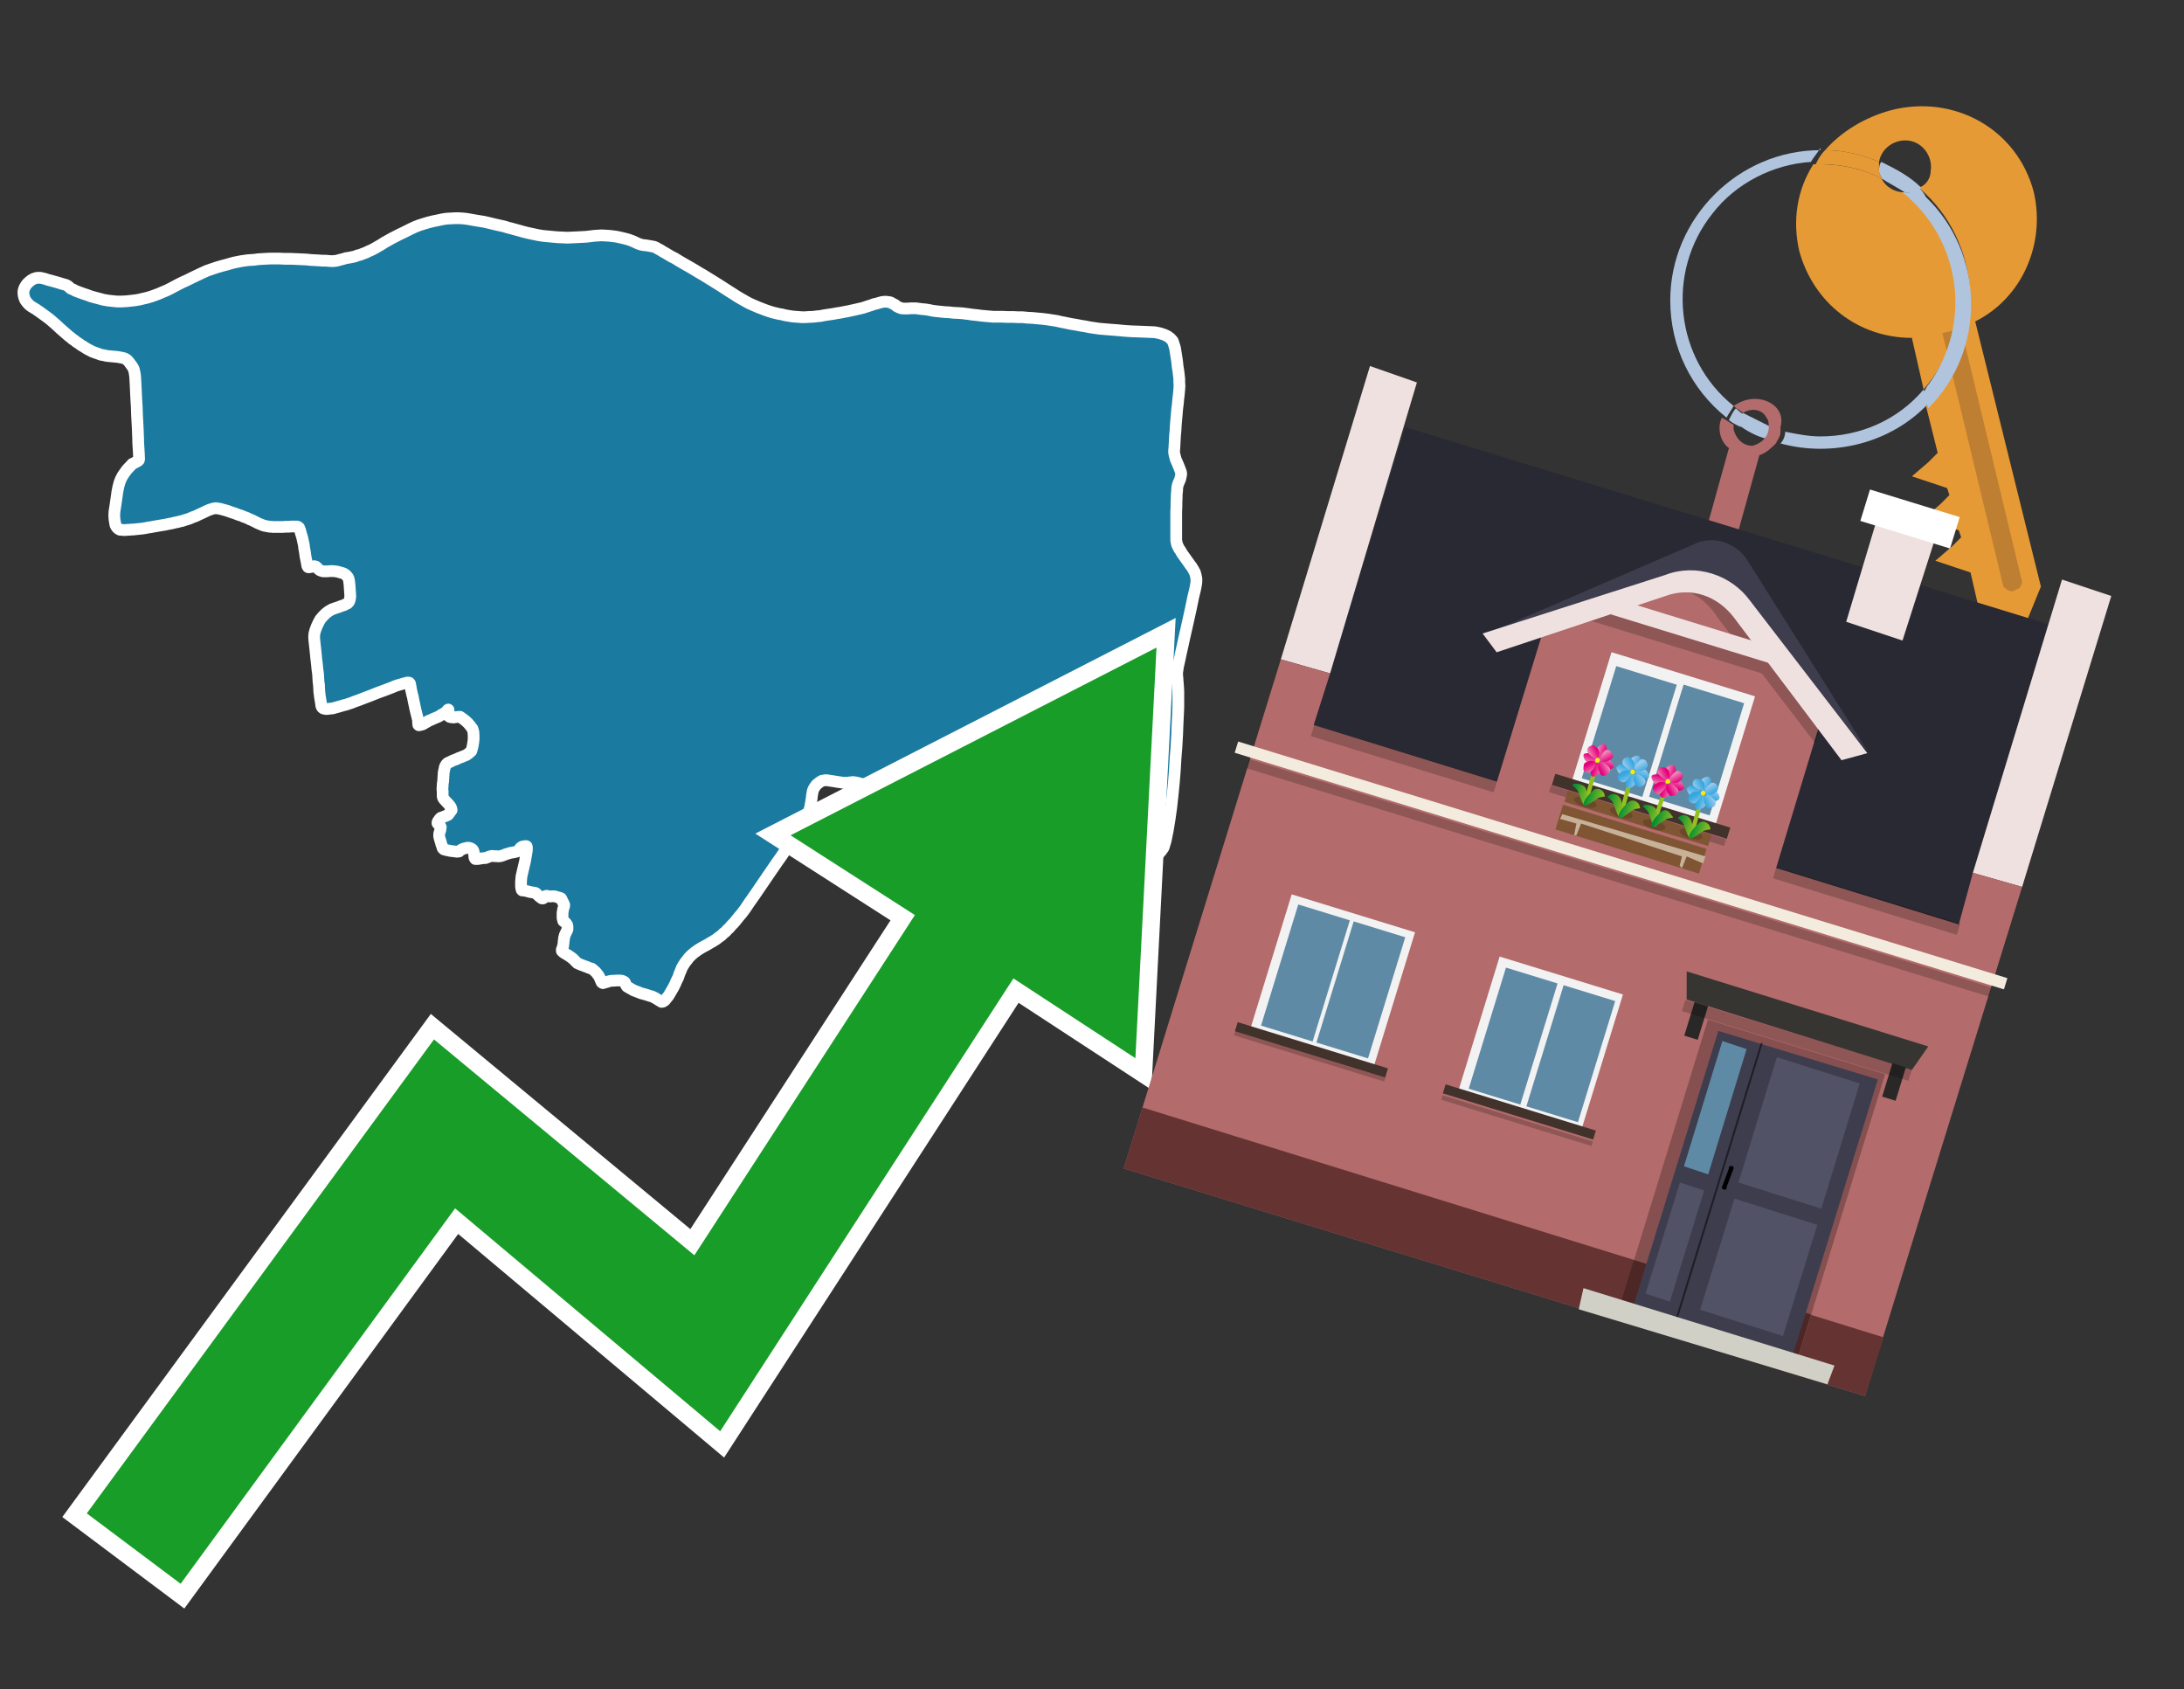 <?xml version="1.0" encoding="utf-8"?>
<!-- Generator: Adobe Illustrator 26.0.3, SVG Export Plug-In . SVG Version: 6.00 Build 0)  -->
<svg version="1.1" id="Text" xmlns="http://www.w3.org/2000/svg" xmlns:xlink="http://www.w3.org/1999/xlink" x="0px" y="0px"
	 width="93.1px" height="72px" viewBox="0 0 93.1 72" style="enable-background:new 0 0 93.1 72;" xml:space="preserve">
<rect x="0" y="0" width="93.1" height="72" fill="#333333" stroke="none"/>
<style type="text/css">
	.st0{fill:#1B7AA0;stroke:#FFFFFF;stroke-width:0.5;stroke-linejoin:round;}
	.st1{fill:none;stroke:#FFFFFF;stroke-width:1.5;stroke-miterlimit:10;}
	.st2{fill:#179D28;}
	.st3{fill:#E69A35;}
	.st4{fill:#B0C4DE;}
	.st5{fill:#B36B6B;}
	.st6{fill:#BF7F32;}
	.st7{fill-rule:evenodd;clip-rule:evenodd;fill:#292933;}
	.st8{fill-rule:evenodd;clip-rule:evenodd;fill:#F0E1E1;}
	.st9{fill-rule:evenodd;clip-rule:evenodd;fill:#B36B6B;}
	.st10{fill-rule:evenodd;clip-rule:evenodd;fill:#663333;}
	.st11{opacity:0.2;fill-rule:evenodd;clip-rule:evenodd;}
	.st12{fill-rule:evenodd;clip-rule:evenodd;fill:#F3ECDE;}
	.st13{fill-rule:evenodd;clip-rule:evenodd;fill:#3E3D4D;}
	.st14{fill-rule:evenodd;clip-rule:evenodd;fill:#F2F2F2;}
	.st15{fill-rule:evenodd;clip-rule:evenodd;fill:#5F8AA5;}
	.st16{fill-rule:evenodd;clip-rule:evenodd;fill:#41322B;}
	.st17{fill:#7F5533;}
	.st18{opacity:0.3;fill-rule:evenodd;clip-rule:evenodd;fill:#422918;}
	.st19{fill-rule:evenodd;clip-rule:evenodd;fill:none;stroke:#93C01F;stroke-width:0.179;stroke-miterlimit:10;}
	.st20{fill-rule:evenodd;clip-rule:evenodd;fill:url(#SVGID_1_);}
	.st21{fill-rule:evenodd;clip-rule:evenodd;fill:url(#SVGID_00000061470219666056487920000016729742250591069362_);}
	.st22{fill-rule:evenodd;clip-rule:evenodd;fill:url(#SVGID_00000178192148240368915100000001347819151346947968_);}
	.st23{fill-rule:evenodd;clip-rule:evenodd;fill:url(#SVGID_00000038389971865849028920000007878055347544054452_);}
	.st24{fill-rule:evenodd;clip-rule:evenodd;fill:url(#SVGID_00000126285451269853804020000005204866670351895996_);}
	.st25{fill-rule:evenodd;clip-rule:evenodd;fill:url(#SVGID_00000066516987361232617880000004188161964842725308_);}
	.st26{fill-rule:evenodd;clip-rule:evenodd;fill:url(#SVGID_00000078727512345348272020000007968968856975704736_);}
	.st27{fill-rule:evenodd;clip-rule:evenodd;fill:url(#SVGID_00000060020391267531230440000004882325016192171710_);}
	.st28{fill-rule:evenodd;clip-rule:evenodd;fill:#FCEA0D;}
	.st29{fill:url(#SVGID_00000178919424887270529290000003317637546337404860_);}
	.st30{fill:url(#SVGID_00000009571413109150010310000010140060730267895716_);}
	.st31{fill-rule:evenodd;clip-rule:evenodd;fill:url(#SVGID_00000182489073185562128420000006558684005827604117_);}
	.st32{fill-rule:evenodd;clip-rule:evenodd;fill:url(#SVGID_00000032645989067476547710000003265048118781251507_);}
	.st33{fill-rule:evenodd;clip-rule:evenodd;fill:url(#SVGID_00000008869192103859988690000018240601642170026424_);}
	.st34{fill-rule:evenodd;clip-rule:evenodd;fill:url(#SVGID_00000150787769774385523020000006377975694932332474_);}
	.st35{fill-rule:evenodd;clip-rule:evenodd;fill:url(#SVGID_00000116933187094122562940000009444482410568123053_);}
	.st36{fill-rule:evenodd;clip-rule:evenodd;fill:url(#SVGID_00000091008988222956474160000009083019889170548120_);}
	.st37{fill-rule:evenodd;clip-rule:evenodd;fill:url(#SVGID_00000178911644919421413930000000804056258068569489_);}
	.st38{fill-rule:evenodd;clip-rule:evenodd;fill:url(#SVGID_00000084504438923443257340000008558778251070266250_);}
	.st39{fill:url(#SVGID_00000050640437290561047850000013299125011490415532_);}
	.st40{fill:url(#SVGID_00000077292945112616339120000012842893998617592207_);}
	.st41{fill-rule:evenodd;clip-rule:evenodd;fill:url(#SVGID_00000139279782030621760280000006984753348390346397_);}
	.st42{fill-rule:evenodd;clip-rule:evenodd;fill:url(#SVGID_00000126313221621760090770000017576157447717731478_);}
	.st43{fill-rule:evenodd;clip-rule:evenodd;fill:url(#SVGID_00000157987804297766853160000003155958678409445008_);}
	.st44{fill-rule:evenodd;clip-rule:evenodd;fill:url(#SVGID_00000118375297845489056810000009484279662777309881_);}
	.st45{fill-rule:evenodd;clip-rule:evenodd;fill:url(#SVGID_00000043451048618842410750000009030156424125561731_);}
	.st46{fill-rule:evenodd;clip-rule:evenodd;fill:url(#SVGID_00000008121577480834293590000001916127181820754570_);}
	.st47{fill-rule:evenodd;clip-rule:evenodd;fill:url(#SVGID_00000072238237515023193430000002699141939803410826_);}
	.st48{fill-rule:evenodd;clip-rule:evenodd;fill:url(#SVGID_00000168112496403858554710000008544577642129323672_);}
	.st49{fill:url(#SVGID_00000077281890421541185450000016511019219776557712_);}
	.st50{fill:url(#SVGID_00000096040959565136610570000014206179437540045753_);}
	.st51{fill-rule:evenodd;clip-rule:evenodd;fill:url(#SVGID_00000057867398764229440010000007547457526797950115_);}
	.st52{fill-rule:evenodd;clip-rule:evenodd;fill:url(#SVGID_00000112592661002364583810000002853579499302244516_);}
	.st53{fill-rule:evenodd;clip-rule:evenodd;fill:url(#SVGID_00000049183472790110759510000002579803043836073917_);}
	.st54{fill-rule:evenodd;clip-rule:evenodd;fill:url(#SVGID_00000065048145228007946920000011257396343601127311_);}
	.st55{fill-rule:evenodd;clip-rule:evenodd;fill:url(#SVGID_00000050650573492187832550000015404241634967810239_);}
	.st56{fill-rule:evenodd;clip-rule:evenodd;fill:url(#SVGID_00000145021685830399703360000002072141193468780688_);}
	.st57{fill-rule:evenodd;clip-rule:evenodd;fill:url(#SVGID_00000063611928335033075820000017248167035233198522_);}
	.st58{fill-rule:evenodd;clip-rule:evenodd;fill:url(#SVGID_00000034062600802600813240000013620176243108494226_);}
	.st59{fill:url(#SVGID_00000019659829453232284410000017200707910563012014_);}
	.st60{fill:url(#SVGID_00000086663462386097762530000006454960829832729216_);}
	.st61{fill:#C7B299;}
	.st62{fill-rule:evenodd;clip-rule:evenodd;fill:#FFFFFF;}
	.st63{fill-rule:evenodd;clip-rule:evenodd;fill:#865050;}
	.st64{fill:#4D2626;}
	.st65{fill:#3E3D4D;}
	.st66{fill:#525266;}
	.st67{opacity:0.5;}
	.st68{fill-rule:evenodd;clip-rule:evenodd;fill:#D1D0C6;}
	.st69{fill:#5F8AA5;}
	.st70{fill:#373532;}
	.st71{fill:#292826;}
	.st72{opacity:0.2;}
</style>
<path class="st0" d="M48.62,36.75L48.49,36.72L48.36,36.69L48.26,36.66L48.16,36.64L48.07,36.62L47.95,36.59L47.84,36.56L47.75,36.51L47.65,36.46L47.55,36.4L47.2,36.22L46.68,35.94L46.23,35.71L46.04,35.61L45.88,35.53L45.77,35.47L45.69,35.43L45.62,35.4L45.56,35.38L45.5,35.37L45.46,35.36L45.4,35.36L45.32,35.36L45.28,35.36L45.24,35.36L45.2,35.37L45.15,35.38L45.11,35.4L45.06,35.41L44.99,35.45L44.95,35.47L44.91,35.5L44.86,35.54L44.82,35.57L44.8,35.59L44.76,35.64L44.73,35.68L44.7,35.72L44.68,35.76L44.65,35.81L44.65,35.83L44.63,35.88L44.62,35.93L44.6,35.99L44.6,36.02L44.6,36.07L44.6,36.14L44.6,36.22L44.53,36.37L44.49,36.44L44.45,36.51L44.41,36.57L44.36,36.63L44.3,36.69L44.24,36.74L44.17,36.77L44.1,36.77L43.99,36.76L43.92,36.75L43.83,36.73L43.74,36.71L43.54,36.67L43.45,36.65L43.37,36.64L43.29,36.62L43.1,36.58L42.87,36.54L42.81,36.52L42.75,36.51L42.7,36.48L42.63,36.47L42.48,36.43L42.38,36.4L42.27,36.36L42.2,36.35L42.14,36.34L42.09,36.33L42.06,36.31L41.96,36.29L41.92,36.28L41.85,36.27L41.74,36.24L41.66,36.22L41.49,36.18L41.42,36.16L41.24,36.12L41.17,36.1L41.05,36.08L41.01,36.06L40.92,36.04L40.76,36.0L40.7,35.98L40.64,35.97L40.57,35.95L40.48,35.93L40.42,35.92L40.3,35.88L40.26,35.87L40.23,35.85L40.2,35.84L40.18,35.84L40.15,35.84L40.09,35.84L40.05,35.83L40.0,35.83L39.96,35.82L39.94,35.81L39.87,35.76L39.82,35.73L39.78,35.72L39.73,35.7L39.66,35.67L39.56,35.65L39.44,35.62L39.32,35.59L39.21,35.56L39.04,35.52L38.98,35.5L38.94,35.49L38.9,35.49L38.8,35.47L38.77,35.46L38.72,35.46L38.67,35.45L38.6,35.44L38.5,35.43L38.46,35.42L38.35,35.41L38.28,35.4L38.21,35.38L38.11,35.36L38.01,35.34L37.95,35.32L37.87,35.31L37.81,35.29L37.67,35.27L37.56,35.25L37.49,35.24L37.48,35.23L37.46,35.22L37.44,35.19L37.44,35.18L37.44,35.15L37.45,35.14L37.46,35.1L37.46,35.08L37.45,35.05L37.43,35.0L37.4,34.94L37.4,34.9L37.4,34.84L37.43,34.68L37.46,34.53L37.47,34.45L37.48,34.42L37.53,34.16L37.54,34.12L37.55,34.07L37.56,34.03L37.57,33.99L37.57,33.97L37.59,33.86L37.61,33.77L37.61,33.75L37.59,33.73L37.56,33.7L37.52,33.68L37.47,33.65L37.41,33.62L37.34,33.59L37.26,33.56L37.18,33.54L37.09,33.51L36.9,33.45L36.69,33.4L36.58,33.37L36.5,33.35L36.41,33.34L36.37,33.33L36.29,33.34L36.18,33.35L36.13,33.36L36.07,33.36L36.04,33.36L35.99,33.36L35.94,33.36L35.87,33.35L35.81,33.34L35.73,33.33L35.55,33.3L35.22,33.25L35.13,33.26L35.03,33.28L34.95,33.33L34.87,33.39L34.8,33.45L34.74,33.53L34.69,33.61L34.65,33.7L34.63,33.81L34.61,33.92L34.6,34.04L34.58,34.14L34.57,34.23L34.55,34.31L34.54,34.39L34.52,34.46L34.5,34.53L34.47,34.6L34.45,34.68L34.42,34.75L34.38,34.82L34.35,34.89L34.31,34.97L34.26,35.05L34.21,35.14L34.15,35.25L34.0,35.46L33.93,35.58L33.85,35.7L33.68,35.94L33.29,36.52L33.14,36.73L32.81,37.21L32.49,37.68L32.34,37.9L32.19,38.12L32.05,38.32L31.91,38.52L31.77,38.73L31.62,38.93L31.5,39.07L31.42,39.17L31.34,39.27L31.26,39.36L31.17,39.45L31.09,39.55L31.0,39.63L30.93,39.71L30.85,39.77L30.79,39.83L30.74,39.88L30.69,39.91L30.61,39.97L30.57,40.0L30.52,40.04L30.47,40.07L30.42,40.1L30.36,40.14L30.3,40.17L30.17,40.25L29.93,40.38L29.83,40.44L29.75,40.49L29.71,40.52L29.64,40.57L29.61,40.59L29.55,40.64L29.49,40.69L29.45,40.73L29.39,40.79L29.36,40.82L29.31,40.89L29.23,40.99L29.2,41.03L29.13,41.14L29.11,41.17L29.09,41.21L29.05,41.28L29.04,41.32L29.01,41.39L28.96,41.51L28.91,41.66L28.84,41.8L28.78,41.94L28.71,42.08L28.64,42.2L28.57,42.32L28.5,42.44L28.42,42.54L28.34,42.64L28.26,42.69L28.2,42.7L28.15,42.67L28.05,42.61L27.94,42.54L27.86,42.5L27.8,42.47L27.76,42.46L27.69,42.44L27.57,42.4L27.5,42.38L27.43,42.36L27.35,42.34L27.27,42.31L27.17,42.27L27.09,42.24L27.01,42.21L26.87,42.13L26.8,42.09L26.73,42.05L26.7,42.01L26.68,41.97L26.65,41.9L26.64,41.87L26.62,41.85L26.59,41.83L26.55,41.82L26.52,41.8L26.43,41.79L26.38,41.79L26.28,41.79L26.14,41.8L26.11,41.8L26.07,41.8L26.01,41.81L25.93,41.83L25.85,41.86L25.8,41.87L25.76,41.88L25.71,41.9L25.7,41.9L25.68,41.89L25.65,41.87L25.63,41.83L25.62,41.8L25.6,41.76L25.56,41.66L25.53,41.61L25.5,41.56L25.43,41.47L25.39,41.42L25.34,41.38L25.3,41.34L25.26,41.31L25.22,41.28L25.18,41.27L25.13,41.26L25.09,41.24L25.06,41.23L25.02,41.21L24.93,41.18L24.88,41.16L24.8,41.13L24.72,41.1L24.68,41.08L24.64,41.06L24.61,41.05L24.59,41.03L24.57,41.01L24.52,40.96L24.42,40.86L24.39,40.84L24.36,40.81L24.31,40.78L24.27,40.75L24.19,40.7L24.11,40.65L24.07,40.63L24.03,40.6L24.0,40.58L23.97,40.55L23.95,40.53L23.95,40.5L23.95,40.47L23.98,40.39L23.99,40.36L24.0,40.34L24.01,40.31L24.01,40.28L24.02,40.21L24.03,40.09L24.04,40.05L24.04,40.0L24.05,39.96L24.06,39.92L24.07,39.88L24.08,39.84L24.1,39.81L24.11,39.78L24.17,39.66L24.19,39.61L24.19,39.56L24.19,39.49L24.18,39.43L24.13,39.35L24.08,39.3L24.07,39.29L24.03,39.27L24.01,39.25L24.0,39.21L23.99,39.17L23.98,39.12L23.98,39.07L23.98,39.02L23.98,38.96L23.98,38.91L23.99,38.85L24.0,38.79L24.01,38.74L24.02,38.7L24.05,38.61L24.05,38.59L24.05,38.58L24.05,38.56L24.0,38.45L23.97,38.41L23.97,38.39L23.94,38.33L23.92,38.29L23.9,38.28L23.88,38.27L23.74,38.23L23.67,38.21L23.63,38.2L23.56,38.2L23.53,38.2L23.44,38.21L23.34,38.19L23.32,38.18L23.29,38.18L23.27,38.19L23.26,38.19L23.24,38.2L23.23,38.22L23.21,38.25L23.2,38.26L23.18,38.27L23.15,38.29L23.12,38.29L23.1,38.29L23.03,38.24L22.97,38.19L22.91,38.13L22.88,38.11L22.86,38.08L22.83,38.06L22.8,38.05L22.74,38.04L22.68,38.03L22.61,38.02L22.42,37.97L22.37,37.96L22.28,37.95L22.26,37.95L22.24,37.93L22.23,37.9L22.22,37.85L22.21,37.79L22.21,37.72L22.21,37.64L22.21,37.56L22.22,37.46L22.23,37.35L22.29,37.09L22.38,36.71L22.4,36.59L22.42,36.48L22.45,36.3L22.46,36.22L22.46,36.16L22.46,36.1L22.45,36.07L22.43,36.06L22.41,36.06L22.38,36.06L22.34,36.07L22.29,36.08L22.27,36.08L22.25,36.09L22.24,36.11L22.22,36.11L22.19,36.13L22.17,36.16L22.15,36.18L22.12,36.23L22.11,36.25L22.09,36.27L22.07,36.28L22.04,36.29L22.0,36.3L21.98,36.31L21.87,36.33L21.75,36.35L21.69,36.37L21.62,36.39L21.56,36.41L21.48,36.44L21.43,36.46L21.37,36.48L21.34,36.49L21.29,36.49L21.26,36.5L21.16,36.49L21.08,36.49L20.99,36.48L20.96,36.48L20.91,36.49L20.88,36.5L20.85,36.51L20.8,36.53L20.75,36.55L20.72,36.56L20.7,36.57L20.66,36.57L20.55,36.58L20.44,36.6L20.37,36.61L20.33,36.61L20.29,36.61L20.26,36.61L20.25,36.6L20.24,36.58L20.23,36.56L20.22,36.53L20.22,36.51L20.22,36.46L20.21,36.4L20.2,36.36L20.19,36.3L20.18,36.26L20.16,36.23L20.14,36.2L20.12,36.19L20.08,36.16L20.05,36.15L20.02,36.14L19.98,36.13L19.95,36.13L19.92,36.13L19.89,36.14L19.84,36.15L19.76,36.17L19.69,36.2L19.68,36.21L19.65,36.22L19.58,36.27L19.57,36.29L19.55,36.29L19.51,36.3L19.47,36.3L19.4,36.29L19.32,36.28L19.24,36.27L19.21,36.27L19.17,36.26L19.13,36.25L19.08,36.24L19.06,36.24L19.0,36.22L18.98,36.21L18.95,36.21L18.92,36.2L18.89,36.17L18.87,36.15L18.83,36.02L18.81,35.98L18.8,35.92L18.78,35.86L18.77,35.83L18.75,35.76L18.73,35.69L18.72,35.64L18.72,35.6L18.72,35.56L18.73,35.5L18.77,35.38L18.78,35.32L18.78,35.29L18.79,35.26L18.78,35.23L18.76,35.21L18.74,35.19L18.72,35.17L18.7,35.15L18.67,35.11L18.65,35.09L18.65,35.07L18.65,35.05L18.66,35.03L18.67,35.0L18.69,34.98L18.71,34.94L18.73,34.92L18.75,34.89L18.78,34.86L18.8,34.85L18.83,34.84L18.86,34.83L18.89,34.82L18.94,34.8L19.06,34.75L19.1,34.73L19.12,34.7L19.15,34.67L19.18,34.62L19.22,34.57L19.25,34.53L19.25,34.5L19.24,34.47L19.23,34.43L19.21,34.39L19.19,34.36L19.16,34.32L19.09,34.24L19.05,34.2L18.94,34.08L18.92,34.05L18.9,34.03L18.89,34.0L18.88,33.98L18.87,33.94L18.87,33.91L18.87,33.72L18.86,33.65L18.86,33.61L18.87,33.5L18.87,33.44L18.87,33.42L18.88,33.36L18.89,33.33L18.89,33.27L18.9,33.17L18.9,33.1L18.91,33.02L18.91,32.96L18.91,32.93L18.92,32.9L18.93,32.85L18.96,32.7L18.98,32.65L19.02,32.58L19.04,32.56L19.05,32.55L19.08,32.52L19.19,32.47L19.23,32.45L19.31,32.41L19.45,32.36L19.53,32.32L19.88,32.18L19.99,32.1L20.09,32.01L20.14,31.84L20.17,31.67L20.19,31.51L20.19,31.36L20.18,31.2L20.14,31.06L20.05,30.94L19.95,30.82L19.83,30.71L19.71,30.62L19.61,30.55L19.46,30.56L19.39,30.57L19.33,30.58L19.28,30.57L19.23,30.57L19.19,30.56L19.16,30.55L19.14,30.53L19.12,30.52L19.1,30.5L19.1,30.47L19.1,30.44L19.12,30.37L19.12,30.32L19.12,30.28L19.12,30.25L19.12,30.25L19.11,30.24L19.09,30.25L19.06,30.29L19.02,30.33L19.0,30.35L18.98,30.37L18.97,30.38L18.93,30.4L18.91,30.41L18.88,30.43L18.84,30.45L18.82,30.46L18.8,30.47L18.75,30.51L18.71,30.53L18.68,30.55L18.65,30.56L18.6,30.58L18.53,30.61L18.46,30.64L18.42,30.66L18.33,30.7L18.3,30.71L18.25,30.73L18.2,30.77L18.17,30.78L18.09,30.83L18.02,30.87L18.0,30.88L17.95,30.89L17.87,30.91L17.85,30.91L17.84,30.9L17.83,30.89L17.83,30.87L17.82,30.78L17.82,30.75L17.82,30.69L17.81,30.66L17.81,30.64L17.8,30.61L17.77,30.48L17.76,30.45L17.75,30.41L17.7,30.2L17.68,30.1L17.63,29.87L17.6,29.71L17.57,29.6L17.52,29.38L17.51,29.3L17.49,29.2L17.48,29.14L17.47,29.12L17.45,29.1L17.42,29.09L17.36,29.09L17.29,29.11L17.21,29.13L17.11,29.16L17.0,29.19L16.87,29.23L16.73,29.29L16.42,29.41L16.09,29.53L15.79,29.65L15.5,29.76L15.37,29.81L15.24,29.86L15.12,29.9L15.0,29.95L14.76,30.03L14.64,30.06L14.4,30.13L14.29,30.16L14.19,30.19L14.09,30.2L14.0,30.21L13.92,30.22L13.85,30.21L13.8,30.2L13.76,30.18L13.73,30.15L13.71,30.12L13.7,30.08L13.69,30.05L13.69,30.01L13.66,29.83L13.65,29.77L13.64,29.71L13.63,29.63L13.62,29.55L13.61,29.48L13.61,29.43L13.6,29.28L13.6,29.19L13.59,29.17L13.58,29.07L13.57,28.94L13.56,28.74L13.53,28.52L13.51,28.31L13.48,28.06L13.45,27.75L13.4,27.29L13.39,27.15L13.4,27.01L13.44,26.86L13.5,26.7L13.57,26.55L13.65,26.4L13.76,26.27L13.88,26.15L14.01,26.05L14.15,25.97L14.29,25.92L14.44,25.87L14.57,25.82L14.67,25.79L14.74,25.75L14.81,25.72L14.87,25.66L14.89,25.62L14.91,25.56L14.92,25.5L14.93,25.44L14.93,25.38L14.9,24.93L14.88,24.76L14.86,24.67L14.83,24.6L14.77,24.53L14.7,24.47L14.62,24.43L14.51,24.4L14.41,24.37L14.3,24.35L14.19,24.34L14.08,24.34L13.96,24.35L13.86,24.35L13.77,24.35L13.7,24.33L13.65,24.31L13.61,24.29L13.54,24.22L13.52,24.2L13.47,24.15L13.4,24.13L13.29,24.16L13.22,24.17L13.16,24.18L13.13,24.17L13.1,24.12L13.08,24.0L13.05,23.85L13.02,23.7L13.0,23.54L12.97,23.38L12.95,23.22L12.88,22.9L12.83,22.74L12.79,22.59L12.75,22.49L12.7,22.45L12.66,22.44L12.43,22.44L12.31,22.45L12.17,22.45L12.04,22.46L11.97,22.46L11.69,22.46L11.63,22.46L11.57,22.45L11.5,22.45L11.45,22.44L11.39,22.43L11.34,22.42L11.29,22.41L11.24,22.4L11.2,22.38L11.16,22.37L11.12,22.35L11.07,22.33L11.02,22.31L10.84,22.22L10.72,22.16L10.66,22.14L10.54,22.08L10.47,22.05L10.4,22.03L10.34,22.0L10.23,21.96L10.16,21.94L10.01,21.88L9.85,21.83L9.77,21.8L9.62,21.75L9.54,21.73L9.47,21.71L9.4,21.69L9.34,21.68L9.28,21.67L9.23,21.66L9.18,21.66L9.12,21.67L9.07,21.68L9.01,21.7L8.94,21.72L8.87,21.75L8.78,21.79L8.7,21.83L8.53,21.91L8.44,21.95L8.34,22.0L8.22,22.04L8.11,22.09L8.0,22.13L7.89,22.16L7.78,22.2L7.68,22.22L7.57,22.25L7.46,22.27L7.35,22.3L7.24,22.32L7.14,22.34L7.05,22.36L6.87,22.39L6.69,22.42L6.52,22.45L6.42,22.47L6.33,22.48L6.24,22.5L6.05,22.53L5.95,22.54L5.85,22.55L5.76,22.56L5.67,22.57L5.59,22.57L5.51,22.58L5.44,22.58L5.36,22.59L5.26,22.59L5.19,22.58L5.12,22.58L5.06,22.55L5.01,22.51L4.96,22.45L4.92,22.37L4.9,22.25L4.88,22.13L4.87,21.97L4.88,21.79L4.91,21.61L4.97,21.2L5.0,20.98L5.04,20.77L5.09,20.58L5.15,20.42L5.23,20.27L5.32,20.14L5.4,20.03L5.48,19.94L5.56,19.86L5.64,19.77L5.71,19.74L5.78,19.7L5.84,19.67L5.89,19.64L5.92,19.61L5.93,19.57L5.92,19.33L5.91,19.16L5.9,19.01L5.89,18.82L5.89,18.72L5.88,18.49L5.87,18.23L5.84,17.67L5.83,17.35L5.81,17.02L5.8,16.82L5.78,16.39L5.76,16.04L5.74,15.9L5.71,15.76L5.66,15.65L5.58,15.54L5.5,15.43L5.41,15.33L5.32,15.28L5.22,15.25L5.11,15.23L5.0,15.21L4.88,15.2L4.77,15.19L4.66,15.18L4.57,15.17L4.51,15.16L4.43,15.14L4.37,15.13L4.31,15.12L4.25,15.1L4.2,15.08L4.14,15.06L4.03,15.02L3.92,14.98L3.87,14.95L3.81,14.92L3.75,14.89L3.68,14.85L3.62,14.81L3.54,14.76L3.47,14.72L3.33,14.62L3.25,14.57L3.18,14.51L3.1,14.46L3.02,14.39L2.94,14.33L2.87,14.27L2.71,14.13L2.63,14.06L2.55,13.99L2.39,13.84L2.32,13.78L2.24,13.71L2.16,13.64L2.06,13.56L1.84,13.4L1.73,13.32L1.63,13.25L1.53,13.18L1.43,13.12L1.33,13.06L1.23,12.98L1.15,12.89L1.07,12.78L1.02,12.64L1.0,12.52L1.0,12.4L1.03,12.3L1.08,12.2L1.14,12.11L1.23,12.02L1.33,11.94L1.44,11.88L1.57,11.84L1.73,11.84L1.9,11.88L2.06,11.93L2.21,11.97L2.46,12.04L2.56,12.07L2.65,12.1L2.73,12.12L2.8,12.14L2.85,12.16L2.87,12.18L2.9,12.19L2.92,12.21L2.95,12.23L2.98,12.27L2.99,12.28L3.02,12.3L3.07,12.32L3.14,12.35L3.21,12.39L3.31,12.43L3.42,12.47L3.56,12.52L3.71,12.57L3.87,12.63L4.05,12.68L4.24,12.73L4.43,12.78L4.61,12.81L4.79,12.83L4.99,12.85L5.18,12.85L5.38,12.84L5.57,12.82L5.75,12.8L5.93,12.77L6.1,12.73L6.27,12.69L6.44,12.64L6.61,12.58L6.77,12.52L6.93,12.45L7.1,12.38L7.26,12.3L7.43,12.21L7.6,12.12L7.78,12.03L7.98,11.94L8.18,11.84L8.39,11.74L8.6,11.64L8.82,11.54L9.05,11.46L9.26,11.39L9.47,11.33L9.66,11.28L9.83,11.23L9.98,11.19L10.13,11.16L10.28,11.13L10.42,11.11L10.56,11.09L10.71,11.08L10.85,11.07L10.99,11.05L11.14,11.04L11.31,11.03L11.5,11.02L11.92,11.02L12.14,11.03L12.38,11.03L12.62,11.04L12.84,11.05L13.05,11.06L13.26,11.08L13.44,11.09L13.61,11.1L13.76,11.11L13.89,11.11L14.0,11.12L14.16,11.13L14.2,11.13L14.25,11.12L14.3,11.12L14.35,11.11L14.4,11.1L14.46,11.08L14.51,11.07L14.58,11.05L14.66,11.03L14.75,11.0L14.84,10.99L15.04,10.95L15.13,10.93L15.23,10.89L15.35,10.86L15.48,10.81L15.61,10.76L15.73,10.7L15.85,10.65L15.98,10.58L16.1,10.51L16.24,10.43L16.38,10.34L16.54,10.25L16.7,10.16L17.03,9.99L17.2,9.91L17.36,9.83L17.52,9.75L17.69,9.67L17.87,9.6L18.06,9.54L18.26,9.48L18.46,9.43L18.66,9.39L18.84,9.35L19.03,9.32L19.2,9.31L19.38,9.3L19.57,9.3L19.74,9.31L19.91,9.33L20.08,9.36L20.25,9.39L20.43,9.42L20.62,9.45L20.8,9.49L21.13,9.57L21.31,9.61L21.49,9.65L21.65,9.7L21.81,9.74L21.95,9.78L22.1,9.82L22.24,9.86L22.39,9.9L22.56,9.94L22.75,9.98L22.94,10.02L23.12,10.05L23.32,10.07L23.53,10.09L23.75,10.11L23.97,10.12L24.19,10.13L24.41,10.12L24.63,10.11L24.83,10.1L25.0,10.09L25.17,10.07L25.33,10.05L25.48,10.04L25.65,10.03L25.81,10.04L25.98,10.05L26.15,10.07L26.29,10.09L26.43,10.12L26.56,10.15L26.68,10.18L26.79,10.21L26.9,10.25L26.98,10.28L27.09,10.33L27.17,10.37L27.2,10.38L27.25,10.4L27.31,10.42L27.39,10.44L27.45,10.45L27.49,10.45L27.62,10.47L27.73,10.49L27.79,10.5L27.84,10.51L27.86,10.51L27.89,10.52L27.91,10.53L27.96,10.55L28.01,10.58L28.08,10.62L28.16,10.66L28.25,10.72L28.36,10.78L28.61,10.93L28.77,11.01L28.93,11.11L29.1,11.21L29.45,11.41L29.62,11.51L29.8,11.62L29.99,11.73L30.57,12.09L30.76,12.21L31.1,12.43L31.26,12.53L31.43,12.64L31.6,12.74L31.76,12.83L31.9,12.91L32.05,12.98L32.19,13.04L32.33,13.1L32.46,13.15L32.59,13.2L32.7,13.24L32.82,13.28L32.95,13.32L33.08,13.35L33.2,13.38L33.33,13.4L33.44,13.43L33.55,13.45L33.67,13.47L33.8,13.49L33.93,13.5L34.2,13.52L34.32,13.52L34.44,13.51L34.69,13.5L34.83,13.48L34.97,13.47L35.11,13.44L35.24,13.42L35.51,13.38L35.67,13.35L35.81,13.33L35.96,13.3L36.12,13.27L36.26,13.24L36.4,13.21L36.53,13.18L36.79,13.12L36.91,13.08L37.03,13.04L37.16,13.0L37.26,12.96L37.36,12.94L37.53,12.89L37.61,12.87L37.7,12.86L37.78,12.86L37.86,12.87L37.93,12.88L37.99,12.9L38.03,12.93L38.11,12.97L38.15,12.99L38.18,13.01L38.2,13.03L38.22,13.05L38.25,13.07L38.28,13.08L38.34,13.11L38.37,13.12L38.42,13.14L38.45,13.14L38.51,13.15L38.55,13.15L38.65,13.15L38.69,13.15L38.82,13.14L38.89,13.14L38.97,13.14L39.05,13.14L39.12,13.15L39.2,13.16L39.27,13.17L39.38,13.18L39.48,13.19L39.65,13.22L39.74,13.24L39.88,13.26L40.26,13.3L40.45,13.31L40.64,13.33L40.84,13.34L41.0,13.35L41.16,13.37L41.32,13.39L41.45,13.41L41.64,13.43L41.8,13.45L41.89,13.46L42.0,13.47L42.23,13.49L42.36,13.5L42.54,13.5L42.73,13.5L42.95,13.51L43.2,13.51L43.4,13.52L43.59,13.52L43.8,13.54L44.0,13.55L44.21,13.57L44.44,13.59L44.68,13.62L44.87,13.65L45.06,13.68L45.23,13.72L45.39,13.75L45.53,13.78L45.68,13.81L45.87,13.84L46.07,13.88L46.26,13.91L46.46,13.95L46.87,14.01L47.11,14.03L47.35,14.05L47.62,14.07L47.93,14.1L48.23,14.12L48.52,14.13L48.77,14.14L49.02,14.15L49.23,14.16L49.43,14.2L49.62,14.26L49.77,14.33L49.89,14.42L49.99,14.53L50.04,14.67L50.09,14.84L50.12,15.03L50.15,15.22L50.18,15.42L50.2,15.62L50.23,15.8L50.25,15.97L50.27,16.14L50.27,16.3L50.28,16.45L50.27,16.59L50.26,16.71L50.25,16.82L50.23,16.98L50.21,17.2L50.18,17.44L50.16,17.68L50.14,17.91L50.12,18.14L50.11,18.35L50.09,18.55L50.08,18.74L50.07,18.93L50.06,19.1L50.05,19.22L50.05,19.28L50.06,19.34L50.07,19.38L50.08,19.43L50.1,19.5L50.11,19.54L50.13,19.6L50.2,19.76L50.25,19.88L50.29,19.98L50.33,20.09L50.34,20.12L50.35,20.16L50.35,20.23L50.34,20.28L50.33,20.32L50.32,20.37L50.31,20.42L50.28,20.49L50.22,20.63L50.21,20.67L50.2,20.7L50.19,20.75L50.18,20.82L50.18,20.92L50.17,20.97L50.16,21.1L50.16,21.22L50.15,21.42L50.15,21.6L50.14,21.79L50.14,21.97L50.14,22.14L50.14,22.31L50.14,23.03L50.16,23.13L50.16,23.15L50.18,23.2L50.18,23.22L50.2,23.26L50.23,23.32L50.27,23.4L50.31,23.45L50.39,23.59L50.49,23.73L50.59,23.87L50.69,24.01L50.73,24.07L50.77,24.12L50.8,24.16L50.83,24.21L50.86,24.26L50.89,24.31L50.91,24.36L50.93,24.38L50.95,24.44L50.96,24.48L50.97,24.51L50.98,24.56L50.99,24.61L51.0,24.65L51.0,24.7L51.0,24.77L51.0,24.81L50.99,24.86L50.99,24.89L50.98,24.94L50.95,25.1L50.87,25.43L50.82,25.67L50.76,25.96L50.62,26.59L50.55,26.9L50.48,27.21L50.41,27.53L50.34,27.84L50.29,28.08L50.25,28.26L50.21,28.44L50.2,28.53L50.19,28.58L50.18,28.63L50.18,28.69L50.18,28.77L50.18,28.82L50.19,28.87L50.2,29.03L50.21,29.14L50.22,29.28L50.23,29.46L50.23,29.64L50.23,29.88L50.23,30.12L50.22,30.39L50.2,30.79L50.18,31.31L50.15,31.83L50.11,32.34L50.08,32.85L50.04,33.35L49.99,33.85L49.93,34.4L49.86,34.9L49.78,35.39L49.69,35.83L49.6,36.13L49.49,36.28L49.36,36.43L49.22,36.53L49.06,36.64L48.91,36.73L48.76,36.77L48.62,36.75Z"/>
<polygon class="st1" points="49.3,27.6 33.7,35.6 39,39 29.6,53.5 18.5,44.3 3.7,64.5 7.7,67.5 19.4,51.5 30.7,61 43.2,41.7 
	48.4,45.1 "/>
<polygon class="st2" points="49.3,27.6 33.7,35.6 39,39 29.6,53.5 18.5,44.3 3.7,64.5 7.7,67.5 19.4,51.5 30.7,61 43.2,41.7 
	48.4,45.1 "/>
<path class="st3" d="M80.2,7.6c0-0.1-0.1-0.2-0.1-0.3c0-0.1,0-0.3,0-0.4c-0.7-0.3-1.5-0.5-2.3-0.5c-0.2,0.2-0.3,0.4-0.4,0.6
	c0.1,0,0.2,0,0.3,0C78.5,7,79.4,7.2,80.2,7.6z"/>
<path class="st4" d="M77.6,6.4c-3.5,0-6.4,2.9-6.4,6.4c0,2,0.9,3.8,2.4,5c0.1-0.2,0.2-0.3,0.3-0.5c-2.5-2-2.9-5.7-0.9-8.2
	c1-1.3,2.6-2.1,4.2-2.2c0.1-0.2,0.3-0.4,0.4-0.6V6.4z"/>
<path class="st3" d="M84.2,13.7c2-1,3-3.3,2.5-5.5C86,5.5,83.3,4,80.6,4.7c-1.1,0.3-2.1,0.9-2.8,1.7c0.8,0,1.6,0.2,2.3,0.5
	c0.1-0.6,0.7-1,1.3-0.9c0.6,0.1,1,0.7,0.9,1.3c0,0.3-0.2,0.6-0.5,0.7c2.7,2.3,2.9,6.4,0.6,9c-0.1,0.1-0.2,0.2-0.3,0.3l0.5,2
	l-0.4,0.4l-0.7,0.6l0.9,0.3l0.6,0.2l0.1,0.3l-0.4,0.4L82,22.1l0.9,0.3l0.6,0.2l0.1,0.3l-0.4,0.4l-0.7,0.6l0.9,0.3l0.6,0.2l0.3,1.3
	l1.8,1.5L87,25L84.2,13.7z"/>
<path class="st3" d="M81.2,8.2c-0.4,0-0.8-0.2-1-0.6C79.4,7.2,78.5,7,77.6,7c-0.1,0-0.2,0-0.3,0c-0.7,1.1-0.9,2.4-0.6,3.7
	c0.6,2.2,2.5,3.7,4.8,3.7l0.5,2.2c2.1-2.4,1.9-6.1-0.6-8.2C81.3,8.3,81.2,8.3,81.2,8.2z"/>
<path class="st4" d="M74.1,18.1c0.4,0.3,0.8,0.5,1.2,0.6c0.1-0.1,0.2-0.3,0.2-0.5l0,0c-0.4-0.2-0.8-0.4-1.2-0.6
	C74.2,17.8,74.1,17.9,74.1,18.1z"/>
<path class="st4" d="M74.4,17.7c-0.2-0.1-0.3-0.2-0.4-0.3c-0.1,0.1-0.2,0.3-0.3,0.5c0.1,0.1,0.3,0.2,0.5,0.3
	C74.1,17.9,74.2,17.8,74.4,17.7z"/>
<path class="st5" d="M74.8,17c-0.3,0-0.6,0.1-0.9,0.3c0.1,0.1,0.3,0.2,0.4,0.3c0.3-0.2,0.8-0.2,1,0.2c0.1,0.1,0.1,0.3,0.1,0.4l0,0
	c0,0.4-0.3,0.7-0.7,0.8c-0.4,0-0.7-0.3-0.8-0.7c0,0,0,0,0-0.1v-0.1c-0.2-0.1-0.3-0.2-0.5-0.3c-0.2,0.4-0.1,1,0.3,1.3l-1,3.6L74,23
	l1-3.6c0.3-0.1,0.5-0.3,0.7-0.5c0.1-0.2,0.2-0.3,0.2-0.5c0-0.1,0-0.1,0-0.2C76.1,17.5,75.5,17,74.8,17z"/>
<path class="st6" d="M86,25.1l-0.2,0.1c-0.2,0-0.3-0.1-0.4-0.2l0,0l-2.6-10.8l0.8-0.2l2.6,10.8C86.2,24.9,86.1,25.1,86,25.1L86,25.1
	z"/>
<path class="st4" d="M80.1,7.3c0,0.1,0.1,0.2,0.1,0.3c0.3,0.2,0.7,0.4,1,0.6c0.1,0,0.2,0,0.3,0c0.1,0,0.3-0.1,0.4-0.2
	c-0.5-0.5-1.1-0.8-1.7-1.1C80.1,7,80.1,7.2,80.1,7.3z"/>
<path class="st4" d="M77.6,18.6c-0.5,0-1-0.1-1.5-0.2c0,0.2-0.1,0.4-0.2,0.5c2.2,0.6,4.7,0,6.3-1.7L82,16.6
	C80.9,17.9,79.3,18.6,77.6,18.6z"/>
<path class="st4" d="M81.8,8c-0.1,0.1-0.2,0.1-0.4,0.2c-0.1,0-0.2,0-0.3,0c2.5,2,3,5.6,1.1,8.2c-0.1,0.1-0.1,0.2-0.2,0.3l0.2,0.7
	c2.5-2.5,2.4-6.6-0.1-9C82,8.2,81.9,8.1,81.8,8L81.8,8z"/>
<g>
	<polygon class="st7" points="83.5,39.4 56,30.9 59.9,18.2 87.3,26.6 83.5,39.4 	"/>
	<polygon class="st8" points="86.2,37.8 84.1,37.2 87.9,24.7 90,25.4 86.2,37.8 	"/>
	<polygon class="st8" points="56.7,28.7 54.6,28.1 58.4,15.6 60.4,16.3 56.7,28.7 	"/>
	<polygon class="st9" points="81.9,51.7 86.2,37.8 84.1,37.2 83.5,39.4 56,30.9 56.7,28.7 54.6,28.1 47.9,49.8 79.5,59.5 	"/>
	<polygon class="st10" points="79.5,59.5 80.3,57 48.7,47.2 47.9,49.8 79.5,59.5 	"/>
	
		<rect x="55.3" y="35.1" transform="matrix(0.956 0.294 -0.294 0.956 13.479 -18.918)" class="st11" width="28.8" height="0.5"/>
	
		<rect x="52.1" y="36.7" transform="matrix(-0.956 -0.294 0.294 -0.956 124.442 92.569)" class="st12" width="34.3" height="0.5"/>
	
		<rect x="52.5" y="37.1" transform="matrix(-0.956 -0.294 0.294 -0.956 124.057 93.372)" class="st11" width="33.1" height="0.4"/>
	<polygon class="st8" points="82.7,22.3 80.2,21.5 78.7,26.5 81.1,27.3 82.7,22.3 	"/>
	<g>
		<path class="st13" d="M72.9,25l-9.5,2l8.8-3.8c0.8-0.4,1.8-0.1,2.3,0.7l5.1,8.1L72.9,25z"/>
		<path class="st9" d="M75.5,37.7L63.6,34l2.3-7.5l5.4-1.7c1.1-0.3,2.2,0,2.9,0.9l3.6,4.4L75.5,37.7z"/>
		<path class="st11" d="M77.7,30.5l-1-1.2l0,0l0,0L73,24.5c0,0-2.8,0.5-1.6,0.6s1.8,1.2,1.8,1.2l1,1.3c-2.1-0.7-5.8-1.8-5.9-1.8
			l-1,0.5l7.8,2.4l2.3,3L77.7,30.5z"/>
		<path class="st8" d="M79.6,32.1l-5-6.5c-0.8-1.1-2.3-1.6-3.6-1.1L63.2,27l0.6,0.8l7.2-2.4c1.1-0.4,2.2,0,2.9,0.9l4.6,6.1
			L79.6,32.1z"/>
		<rect x="68.6" y="26.6" transform="matrix(0.956 0.294 -0.294 0.956 11.129 -20.077)" class="st8" width="7.6" height="0.7"/>
		<g>
			
				<rect x="67.6" y="28.7" transform="matrix(-0.956 -0.294 0.294 -0.956 129.268 82.63)" class="st14" width="6.4" height="5.9"/>
			<g>
				<rect x="69.8" y="30.7" transform="matrix(0.294 -0.956 0.956 0.294 20.428 91.661)" class="st15" width="5" height="2.7"/>
				<rect x="66.9" y="29.8" transform="matrix(0.294 -0.956 0.956 0.294 19.27 88.365)" class="st15" width="5" height="2.7"/>
			</g>
			
				<rect x="66.1" y="34.2" transform="matrix(-0.956 -0.294 0.294 -0.956 126.748 87.879)" class="st16" width="7.8" height="0.5"/>
			
				<rect x="66" y="34.7" transform="matrix(-0.956 -0.294 0.294 -0.956 126.386 88.633)" class="st11" width="7.8" height="0.3"/>
		</g>
		<g>
			
				<rect x="69.6" y="31.7" transform="matrix(0.294 -0.956 0.956 0.294 15.923 91.392)" class="st17" width="0.5" height="6.4"/>
			<g>
				<g>
					
						<ellipse transform="matrix(0.294 -0.956 0.956 0.294 15.011 88.761)" class="st18" cx="67.6" cy="34.2" rx="0.2" ry="0.5"/>
					<g>
						<line class="st19" x1="68.1" y1="32.4" x2="67.6" y2="34.2"/>
						<g>
							
								<linearGradient id="SVGID_1_" gradientUnits="userSpaceOnUse" x1="80.743" y1="25.444" x2="81.14" y2="25.444" gradientTransform="matrix(0.956 0.294 -0.294 0.956 -1.625 -16.064)">
								<stop  offset="0" style="stop-color:#EF87B5"/>
								<stop  offset="0.406" style="stop-color:#EB4B9C"/>
								<stop  offset="0.806" style="stop-color:#E71586"/>
								<stop  offset="1" style="stop-color:#E5007E"/>
							</linearGradient>
							<path class="st20" d="M68.5,32c0,0.1-0.2,0.3-0.3,0.3c-0.1,0-0.1-0.3-0.1-0.4c0-0.1,0.2-0.2,0.3-0.2
								C68.5,31.8,68.5,31.9,68.5,32z"/>
							
								<linearGradient id="SVGID_00000011728048587439620280000003799681554930801854_" gradientUnits="userSpaceOnUse" x1="-413.53" y1="49.718" x2="-413.132" y2="49.718" gradientTransform="matrix(-0.956 -0.294 0.294 -0.956 -341.657 -41.174)">
								<stop  offset="0" style="stop-color:#EF87B5"/>
								<stop  offset="0.406" style="stop-color:#EB4B9C"/>
								<stop  offset="0.806" style="stop-color:#E71586"/>
								<stop  offset="1" style="stop-color:#E5007E"/>
							</linearGradient>
							
								<path style="fill-rule:evenodd;clip-rule:evenodd;fill:url(#SVGID_00000011728048587439620280000003799681554930801854_);" d="
								M67.8,32.8c0-0.1,0.2-0.3,0.3-0.3s0.1,0.3,0.1,0.4c0,0.1-0.2,0.2-0.3,0.2S67.8,32.9,67.8,32.8z"/>
							
								<linearGradient id="SVGID_00000173147552634723519230000007247769992226269866_" gradientUnits="userSpaceOnUse" x1="-165.695" y1="-222.391" x2="-165.297" y2="-222.391" gradientTransform="matrix(-0.294 0.956 -0.956 -0.294 -192.691 125.355)">
								<stop  offset="0" style="stop-color:#EF87B5"/>
								<stop  offset="0.406" style="stop-color:#EB4B9C"/>
								<stop  offset="0.806" style="stop-color:#E71586"/>
								<stop  offset="1" style="stop-color:#E5007E"/>
							</linearGradient>
							
								<path style="fill-rule:evenodd;clip-rule:evenodd;fill:url(#SVGID_00000173147552634723519230000007247769992226269866_);" d="
								M68.5,32.8c-0.1,0-0.3-0.2-0.3-0.3c0-0.1,0.3-0.1,0.4-0.1c0.1,0,0.2,0.2,0.2,0.3C68.8,32.7,68.7,32.8,68.5,32.8z"/>
							
								<linearGradient id="SVGID_00000101077840617687854460000010104540005049342909_" gradientUnits="userSpaceOnUse" x1="-167.093" y1="297.553" x2="-166.695" y2="297.553" gradientTransform="matrix(0.294 -0.956 0.956 0.294 -167.582 -214.677)">
								<stop  offset="0" style="stop-color:#EF87B5"/>
								<stop  offset="0.406" style="stop-color:#EB4B9C"/>
								<stop  offset="0.806" style="stop-color:#E71586"/>
								<stop  offset="1" style="stop-color:#E5007E"/>
							</linearGradient>
							
								<path style="fill-rule:evenodd;clip-rule:evenodd;fill:url(#SVGID_00000101077840617687854460000010104540005049342909_);" d="
								M67.8,32.1c0.1,0,0.3,0.2,0.3,0.3c0,0.1-0.3,0.1-0.4,0.1s-0.2-0.2-0.2-0.3C67.5,32.1,67.6,32.1,67.8,32.1z"/>
							
								<linearGradient id="SVGID_00000040550759843463072020000005983147978124904357_" gradientUnits="userSpaceOnUse" x1="8.852" y1="-149.512" x2="9.25" y2="-149.512" gradientTransform="matrix(0.468 0.884 -0.884 0.468 -67.869 94.217)">
								<stop  offset="0" style="stop-color:#EF87B5"/>
								<stop  offset="0.406" style="stop-color:#EB4B9C"/>
								<stop  offset="0.806" style="stop-color:#E71586"/>
								<stop  offset="1" style="stop-color:#E5007E"/>
							</linearGradient>
							
								<path style="fill-rule:evenodd;clip-rule:evenodd;fill:url(#SVGID_00000040550759843463072020000005983147978124904357_);" d="
								M68.6,32.4c-0.1,0.1-0.4,0.1-0.4,0s0.1-0.3,0.2-0.4c0.1-0.1,0.3,0,0.3,0.1C68.8,32.2,68.8,32.3,68.6,32.4z"/>
							
								<linearGradient id="SVGID_00000165192217007785105990000002002337137028934801_" gradientUnits="userSpaceOnUse" x1="-341.639" y1="224.675" x2="-341.242" y2="224.675" gradientTransform="matrix(-0.468 -0.884 0.884 -0.468 -290.553 -163.977)">
								<stop  offset="0" style="stop-color:#EF87B5"/>
								<stop  offset="0.406" style="stop-color:#EB4B9C"/>
								<stop  offset="0.806" style="stop-color:#E71586"/>
								<stop  offset="1" style="stop-color:#E5007E"/>
							</linearGradient>
							
								<path style="fill-rule:evenodd;clip-rule:evenodd;fill:url(#SVGID_00000165192217007785105990000002002337137028934801_);" d="
								M67.6,32.5c0.1-0.1,0.4-0.1,0.4,0c0.1,0.1-0.1,0.3-0.2,0.4c-0.1,0.1-0.3,0-0.3-0.1C67.5,32.7,67.5,32.5,67.6,32.5z"/>
							
								<linearGradient id="SVGID_00000146462713511426614650000003875576361584118700_" gradientUnits="userSpaceOnUse" x1="-340.651" y1="-150.501" x2="-340.254" y2="-150.501" gradientTransform="matrix(-0.884 0.468 -0.468 -0.884 -302.972 59.11)">
								<stop  offset="0" style="stop-color:#EF87B5"/>
								<stop  offset="0.406" style="stop-color:#EB4B9C"/>
								<stop  offset="0.806" style="stop-color:#E71586"/>
								<stop  offset="1" style="stop-color:#E5007E"/>
							</linearGradient>
							
								<path style="fill-rule:evenodd;clip-rule:evenodd;fill:url(#SVGID_00000146462713511426614650000003875576361584118700_);" d="
								M68.2,32.9c-0.1-0.1-0.1-0.4,0-0.4c0.1-0.1,0.3,0.1,0.4,0.2s0,0.3-0.1,0.3C68.4,33.1,68.2,33.1,68.2,32.9z"/>
							
								<linearGradient id="SVGID_00000159438441908798577810000009236242851131997360_" gradientUnits="userSpaceOnUse" x1="7.864" y1="225.663" x2="8.261" y2="225.663" gradientTransform="matrix(0.884 -0.468 0.468 0.884 -44.778 -163.573)">
								<stop  offset="0" style="stop-color:#EF87B5"/>
								<stop  offset="0.406" style="stop-color:#EB4B9C"/>
								<stop  offset="0.806" style="stop-color:#E71586"/>
								<stop  offset="1" style="stop-color:#E5007E"/>
							</linearGradient>
							
								<path style="fill-rule:evenodd;clip-rule:evenodd;fill:url(#SVGID_00000159438441908798577810000009236242851131997360_);" d="
								M68.1,31.9c0.1,0.1,0.1,0.4,0,0.4c-0.1,0.1-0.3-0.1-0.4-0.2c-0.1-0.1,0-0.3,0.1-0.3C67.9,31.7,68,31.8,68.1,31.9z"/>
							<circle class="st28" cx="68.1" cy="32.4" r="0.1"/>
						</g>
						
							<linearGradient id="SVGID_00000005958044758025399110000010645918837104761256_" gradientUnits="userSpaceOnUse" x1="80.225" y1="27.411" x2="81.024" y2="27.411" gradientTransform="matrix(0.956 0.294 -0.294 0.956 -1.625 -16.064)">
							<stop  offset="0" style="stop-color:#008D36"/>
							<stop  offset="0.448" style="stop-color:#48A62B"/>
							<stop  offset="0.82" style="stop-color:#7EB922"/>
							<stop  offset="1" style="stop-color:#93C01F"/>
						</linearGradient>
						<path style="fill:url(#SVGID_00000005958044758025399110000010645918837104761256_);" d="M67.6,33.6c0.1,0.3,0.1,0.6,0,0.7
							c-0.1,0.1-0.2-0.2-0.3-0.5c-0.1-0.3-0.4-0.3-0.2-0.4C67.2,33.4,67.5,33.4,67.6,33.6z"/>
						
							<linearGradient id="SVGID_00000167379830071899430230000006633373055275857588_" gradientUnits="userSpaceOnUse" x1="80.859" y1="27.411" x2="81.658" y2="27.411" gradientTransform="matrix(0.956 0.294 -0.294 0.956 -1.625 -16.064)">
							<stop  offset="0" style="stop-color:#008D36"/>
							<stop  offset="0.448" style="stop-color:#48A62B"/>
							<stop  offset="0.82" style="stop-color:#7EB922"/>
							<stop  offset="1" style="stop-color:#93C01F"/>
						</linearGradient>
						<path style="fill:url(#SVGID_00000167379830071899430230000006633373055275857588_);" d="M67.9,33.7c-0.2,0.2-0.4,0.4-0.4,0.6
							c0,0.1,0.2,0,0.5-0.2c0.2-0.2,0.5-0.1,0.4-0.2C68.4,33.7,68.1,33.5,67.9,33.7z"/>
					</g>
				</g>
				<g>
					
						<ellipse transform="matrix(0.294 -0.956 0.956 0.294 15.622 90.5)" class="st18" cx="69.1" cy="34.7" rx="0.2" ry="0.5"/>
					<g>
						<line class="st19" x1="69.6" y1="32.9" x2="69.1" y2="34.7"/>
						<g>
							
								<linearGradient id="SVGID_00000134224602275547610170000004484926786289199534_" gradientUnits="userSpaceOnUse" x1="82.287" y1="25.444" x2="82.685" y2="25.444" gradientTransform="matrix(0.956 0.294 -0.294 0.956 -1.625 -16.064)">
								<stop  offset="0" style="stop-color:#9CCAEE"/>
								<stop  offset="0.25" style="stop-color:#7FC0EA"/>
								<stop  offset="0.754" style="stop-color:#4AAFE3"/>
								<stop  offset="1" style="stop-color:#35A8E0"/>
							</linearGradient>
							
								<path style="fill-rule:evenodd;clip-rule:evenodd;fill:url(#SVGID_00000134224602275547610170000004484926786289199534_);" d="
								M69.9,32.5c0,0.1-0.2,0.3-0.3,0.3c-0.1,0-0.1-0.3-0.1-0.4c0-0.1,0.2-0.2,0.3-0.2S70,32.4,69.9,32.5z"/>
							
								<linearGradient id="SVGID_00000027600629858936306140000012583036786592284838_" gradientUnits="userSpaceOnUse" x1="-415.074" y1="49.718" x2="-414.677" y2="49.718" gradientTransform="matrix(-0.956 -0.294 0.294 -0.956 -341.657 -41.174)">
								<stop  offset="0" style="stop-color:#9CCAEE"/>
								<stop  offset="0.25" style="stop-color:#7FC0EA"/>
								<stop  offset="0.754" style="stop-color:#4AAFE3"/>
								<stop  offset="1" style="stop-color:#35A8E0"/>
							</linearGradient>
							
								<path style="fill-rule:evenodd;clip-rule:evenodd;fill:url(#SVGID_00000027600629858936306140000012583036786592284838_);" d="
								M69.3,33.3c0-0.1,0.2-0.3,0.3-0.3s0.1,0.3,0.1,0.4s-0.2,0.2-0.3,0.2C69.3,33.5,69.3,33.4,69.3,33.3z"/>
							
								<linearGradient id="SVGID_00000159457738230998142850000006074040205537102754_" gradientUnits="userSpaceOnUse" x1="-165.695" y1="-223.936" x2="-165.297" y2="-223.936" gradientTransform="matrix(-0.294 0.956 -0.956 -0.294 -192.691 125.355)">
								<stop  offset="0" style="stop-color:#9CCAEE"/>
								<stop  offset="0.25" style="stop-color:#7FC0EA"/>
								<stop  offset="0.754" style="stop-color:#4AAFE3"/>
								<stop  offset="1" style="stop-color:#35A8E0"/>
							</linearGradient>
							
								<path style="fill-rule:evenodd;clip-rule:evenodd;fill:url(#SVGID_00000159457738230998142850000006074040205537102754_);" d="
								M70,33.2c-0.1,0-0.3-0.2-0.3-0.3c0-0.1,0.3-0.1,0.4-0.1s0.2,0.2,0.2,0.3C70.3,33.2,70.1,33.2,70,33.2z"/>
							
								<linearGradient id="SVGID_00000016042599224599769040000015616298228423474570_" gradientUnits="userSpaceOnUse" x1="-167.093" y1="299.098" x2="-166.695" y2="299.098" gradientTransform="matrix(0.294 -0.956 0.956 0.294 -167.582 -214.677)">
								<stop  offset="0" style="stop-color:#9CCAEE"/>
								<stop  offset="0.25" style="stop-color:#7FC0EA"/>
								<stop  offset="0.754" style="stop-color:#4AAFE3"/>
								<stop  offset="1" style="stop-color:#35A8E0"/>
							</linearGradient>
							
								<path style="fill-rule:evenodd;clip-rule:evenodd;fill:url(#SVGID_00000016042599224599769040000015616298228423474570_);" d="
								M69.2,32.6c0.1,0,0.3,0.2,0.3,0.3c0,0.1-0.3,0.1-0.4,0.1c-0.1,0-0.2-0.2-0.2-0.3C69,32.6,69.1,32.5,69.2,32.6z"/>
							
								<linearGradient id="SVGID_00000056414253164230018960000005474430414660043653_" gradientUnits="userSpaceOnUse" x1="9.945" y1="-150.605" x2="10.342" y2="-150.605" gradientTransform="matrix(0.468 0.884 -0.884 0.468 -67.869 94.217)">
								<stop  offset="0" style="stop-color:#9CCAEE"/>
								<stop  offset="0.25" style="stop-color:#7FC0EA"/>
								<stop  offset="0.754" style="stop-color:#4AAFE3"/>
								<stop  offset="1" style="stop-color:#35A8E0"/>
							</linearGradient>
							
								<path style="fill-rule:evenodd;clip-rule:evenodd;fill:url(#SVGID_00000056414253164230018960000005474430414660043653_);" d="
								M70.1,32.8c-0.1,0.1-0.4,0.1-0.4,0c-0.1-0.1,0.1-0.3,0.2-0.4c0.1-0.1,0.3,0,0.3,0.1C70.3,32.6,70.2,32.8,70.1,32.8z"/>
							
								<linearGradient id="SVGID_00000115498101324838154120000016263774795236812424_" gradientUnits="userSpaceOnUse" x1="-342.732" y1="225.767" x2="-342.334" y2="225.767" gradientTransform="matrix(-0.468 -0.884 0.884 -0.468 -290.553 -163.977)">
								<stop  offset="0" style="stop-color:#9CCAEE"/>
								<stop  offset="0.25" style="stop-color:#7FC0EA"/>
								<stop  offset="0.754" style="stop-color:#4AAFE3"/>
								<stop  offset="1" style="stop-color:#35A8E0"/>
							</linearGradient>
							
								<path style="fill-rule:evenodd;clip-rule:evenodd;fill:url(#SVGID_00000115498101324838154120000016263774795236812424_);" d="
								M69.1,32.9c0.1-0.1,0.4-0.1,0.4,0c0.1,0.1-0.1,0.3-0.2,0.4c-0.1,0.1-0.3,0-0.3-0.1C68.9,33.1,69,33,69.1,32.9z"/>
							
								<linearGradient id="SVGID_00000058570965635640500550000007757856925385306547_" gradientUnits="userSpaceOnUse" x1="-341.743" y1="-151.593" x2="-341.346" y2="-151.593" gradientTransform="matrix(-0.884 0.468 -0.468 -0.884 -302.972 59.11)">
								<stop  offset="0" style="stop-color:#9CCAEE"/>
								<stop  offset="0.25" style="stop-color:#7FC0EA"/>
								<stop  offset="0.754" style="stop-color:#4AAFE3"/>
								<stop  offset="1" style="stop-color:#35A8E0"/>
							</linearGradient>
							
								<path style="fill-rule:evenodd;clip-rule:evenodd;fill:url(#SVGID_00000058570965635640500550000007757856925385306547_);" d="
								M69.7,33.4c-0.1-0.1-0.1-0.4,0-0.4c0.1-0.1,0.3,0.1,0.4,0.2s0,0.3-0.1,0.3C69.9,33.6,69.7,33.5,69.7,33.4z"/>
							
								<linearGradient id="SVGID_00000116923107477220218810000014465615429735556018_" gradientUnits="userSpaceOnUse" x1="8.956" y1="226.755" x2="9.354" y2="226.755" gradientTransform="matrix(0.884 -0.468 0.468 0.884 -44.778 -163.573)">
								<stop  offset="0" style="stop-color:#9CCAEE"/>
								<stop  offset="0.25" style="stop-color:#7FC0EA"/>
								<stop  offset="0.754" style="stop-color:#4AAFE3"/>
								<stop  offset="1" style="stop-color:#35A8E0"/>
							</linearGradient>
							
								<path style="fill-rule:evenodd;clip-rule:evenodd;fill:url(#SVGID_00000116923107477220218810000014465615429735556018_);" d="
								M69.6,32.4c0.1,0.1,0.1,0.4,0,0.4c-0.1,0.1-0.3-0.1-0.4-0.2c-0.1-0.1,0-0.3,0.1-0.3C69.4,32.2,69.5,32.3,69.6,32.4z"/>
							<circle class="st28" cx="69.6" cy="32.9" r="0.1"/>
						</g>
						
							<linearGradient id="SVGID_00000119796000334537885520000015325701707411300778_" gradientUnits="userSpaceOnUse" x1="81.77" y1="27.411" x2="82.569" y2="27.411" gradientTransform="matrix(0.956 0.294 -0.294 0.956 -1.625 -16.064)">
							<stop  offset="0" style="stop-color:#008D36"/>
							<stop  offset="0.448" style="stop-color:#48A62B"/>
							<stop  offset="0.82" style="stop-color:#7EB922"/>
							<stop  offset="1" style="stop-color:#93C01F"/>
						</linearGradient>
						<path style="fill:url(#SVGID_00000119796000334537885520000015325701707411300778_);" d="M69.1,34.1c0.1,0.3,0.1,0.6,0,0.7
							s-0.2-0.2-0.3-0.5c-0.1-0.3-0.4-0.3-0.2-0.4C68.7,33.8,69,33.8,69.1,34.1z"/>
						
							<linearGradient id="SVGID_00000153697713500704423560000001485598863230041253_" gradientUnits="userSpaceOnUse" x1="82.403" y1="27.411" x2="83.202" y2="27.411" gradientTransform="matrix(0.956 0.294 -0.294 0.956 -1.625 -16.064)">
							<stop  offset="0" style="stop-color:#008D36"/>
							<stop  offset="0.448" style="stop-color:#48A62B"/>
							<stop  offset="0.82" style="stop-color:#7EB922"/>
							<stop  offset="1" style="stop-color:#93C01F"/>
						</linearGradient>
						<path style="fill:url(#SVGID_00000153697713500704423560000001485598863230041253_);" d="M69.4,34.2c-0.2,0.2-0.4,0.4-0.4,0.6
							s0.2,0,0.5-0.2c0.2-0.2,0.5-0.1,0.4-0.2C69.9,34.2,69.6,34,69.4,34.2z"/>
					</g>
				</g>
				<g>
					
						<ellipse transform="matrix(0.294 -0.956 0.956 0.294 16.854 94.008)" class="st18" cx="72.1" cy="35.6" rx="0.2" ry="0.5"/>
					<g>
						<line class="st19" x1="72.6" y1="33.8" x2="72.1" y2="35.6"/>
						<g>
							
								<linearGradient id="SVGID_00000073698892915475725850000001456514397620467372_" gradientUnits="userSpaceOnUse" x1="85.416" y1="25.444" x2="85.813" y2="25.444" gradientTransform="matrix(0.956 0.294 -0.294 0.956 -1.625 -16.064)">
								<stop  offset="0" style="stop-color:#9CCAEE"/>
								<stop  offset="0.25" style="stop-color:#7FC0EA"/>
								<stop  offset="0.754" style="stop-color:#4AAFE3"/>
								<stop  offset="1" style="stop-color:#35A8E0"/>
							</linearGradient>
							
								<path style="fill-rule:evenodd;clip-rule:evenodd;fill:url(#SVGID_00000073698892915475725850000001456514397620467372_);" d="
								M72.9,33.4c0,0.1-0.2,0.3-0.3,0.3c-0.1,0-0.1-0.3-0.1-0.4c0-0.1,0.2-0.2,0.3-0.2S73,33.3,72.9,33.4z"/>
							
								<linearGradient id="SVGID_00000029761093482830548610000014989886201583656352_" gradientUnits="userSpaceOnUse" x1="-418.203" y1="49.718" x2="-417.806" y2="49.718" gradientTransform="matrix(-0.956 -0.294 0.294 -0.956 -341.657 -41.174)">
								<stop  offset="0" style="stop-color:#9CCAEE"/>
								<stop  offset="0.25" style="stop-color:#7FC0EA"/>
								<stop  offset="0.754" style="stop-color:#4AAFE3"/>
								<stop  offset="1" style="stop-color:#35A8E0"/>
							</linearGradient>
							
								<path style="fill-rule:evenodd;clip-rule:evenodd;fill:url(#SVGID_00000029761093482830548610000014989886201583656352_);" d="
								M72.3,34.2c0-0.1,0.2-0.3,0.3-0.3c0.1,0,0.1,0.3,0.1,0.4c0,0.1-0.2,0.2-0.3,0.2C72.3,34.5,72.2,34.3,72.3,34.2z"/>
							
								<linearGradient id="SVGID_00000106857552052211179720000007222178759819863979_" gradientUnits="userSpaceOnUse" x1="-165.695" y1="-227.065" x2="-165.297" y2="-227.065" gradientTransform="matrix(-0.294 0.956 -0.956 -0.294 -192.691 125.355)">
								<stop  offset="0" style="stop-color:#9CCAEE"/>
								<stop  offset="0.25" style="stop-color:#7FC0EA"/>
								<stop  offset="0.754" style="stop-color:#4AAFE3"/>
								<stop  offset="1" style="stop-color:#35A8E0"/>
							</linearGradient>
							
								<path style="fill-rule:evenodd;clip-rule:evenodd;fill:url(#SVGID_00000106857552052211179720000007222178759819863979_);" d="
								M73,34.1c-0.1,0-0.3-0.2-0.3-0.3c0-0.1,0.3-0.1,0.4-0.1c0.1,0,0.2,0.2,0.2,0.3C73.3,34.1,73.1,34.2,73,34.1z"/>
							
								<linearGradient id="SVGID_00000102537001336395520710000001699217694236770726_" gradientUnits="userSpaceOnUse" x1="-167.093" y1="302.227" x2="-166.695" y2="302.227" gradientTransform="matrix(0.294 -0.956 0.956 0.294 -167.582 -214.677)">
								<stop  offset="0" style="stop-color:#9CCAEE"/>
								<stop  offset="0.25" style="stop-color:#7FC0EA"/>
								<stop  offset="0.754" style="stop-color:#4AAFE3"/>
								<stop  offset="1" style="stop-color:#35A8E0"/>
							</linearGradient>
							
								<path style="fill-rule:evenodd;clip-rule:evenodd;fill:url(#SVGID_00000102537001336395520710000001699217694236770726_);" d="
								M72.2,33.5c0.1,0,0.3,0.2,0.3,0.3c0,0.1-0.3,0.1-0.4,0.1c-0.1,0-0.2-0.2-0.2-0.3C72,33.5,72.1,33.4,72.2,33.5z"/>
							
								<linearGradient id="SVGID_00000150098711957500401400000010290205394443076744_" gradientUnits="userSpaceOnUse" x1="12.157" y1="-152.817" x2="12.554" y2="-152.817" gradientTransform="matrix(0.468 0.884 -0.884 0.468 -67.869 94.217)">
								<stop  offset="0" style="stop-color:#9CCAEE"/>
								<stop  offset="0.25" style="stop-color:#7FC0EA"/>
								<stop  offset="0.754" style="stop-color:#4AAFE3"/>
								<stop  offset="1" style="stop-color:#35A8E0"/>
							</linearGradient>
							
								<path style="fill-rule:evenodd;clip-rule:evenodd;fill:url(#SVGID_00000150098711957500401400000010290205394443076744_);" d="
								M73.1,33.8c-0.1,0.1-0.4,0.1-0.4,0c-0.1-0.1,0.1-0.3,0.2-0.4c0.1-0.1,0.3,0,0.3,0.1C73.3,33.6,73.2,33.7,73.1,33.8z"/>
							
								<linearGradient id="SVGID_00000098195359487525405750000007421796794960187040_" gradientUnits="userSpaceOnUse" x1="-344.944" y1="227.979" x2="-344.547" y2="227.979" gradientTransform="matrix(-0.468 -0.884 0.884 -0.468 -290.553 -163.977)">
								<stop  offset="0" style="stop-color:#9CCAEE"/>
								<stop  offset="0.25" style="stop-color:#7FC0EA"/>
								<stop  offset="0.754" style="stop-color:#4AAFE3"/>
								<stop  offset="1" style="stop-color:#35A8E0"/>
							</linearGradient>
							
								<path style="fill-rule:evenodd;clip-rule:evenodd;fill:url(#SVGID_00000098195359487525405750000007421796794960187040_);" d="
								M72.1,33.8c0.1-0.1,0.4-0.1,0.4,0c0.1,0.1-0.1,0.3-0.2,0.4c-0.1,0.1-0.3,0-0.3-0.1C71.9,34,72,33.9,72.1,33.8z"/>
							
								<linearGradient id="SVGID_00000103970374925864467420000013699723218108532412_" gradientUnits="userSpaceOnUse" x1="-343.956" y1="-153.805" x2="-343.558" y2="-153.805" gradientTransform="matrix(-0.884 0.468 -0.468 -0.884 -302.972 59.11)">
								<stop  offset="0" style="stop-color:#9CCAEE"/>
								<stop  offset="0.25" style="stop-color:#7FC0EA"/>
								<stop  offset="0.754" style="stop-color:#4AAFE3"/>
								<stop  offset="1" style="stop-color:#35A8E0"/>
							</linearGradient>
							
								<path style="fill-rule:evenodd;clip-rule:evenodd;fill:url(#SVGID_00000103970374925864467420000013699723218108532412_);" d="
								M72.7,34.3c-0.1-0.1-0.1-0.4,0-0.4c0.1-0.1,0.3,0.1,0.4,0.2c0.1,0.1,0,0.3-0.1,0.3C72.8,34.5,72.7,34.4,72.7,34.3z"/>
							
								<linearGradient id="SVGID_00000030485768425858793380000008058609110792323514_" gradientUnits="userSpaceOnUse" x1="11.168" y1="228.968" x2="11.566" y2="228.968" gradientTransform="matrix(0.884 -0.468 0.468 0.884 -44.778 -163.573)">
								<stop  offset="0" style="stop-color:#9CCAEE"/>
								<stop  offset="0.25" style="stop-color:#7FC0EA"/>
								<stop  offset="0.754" style="stop-color:#4AAFE3"/>
								<stop  offset="1" style="stop-color:#35A8E0"/>
							</linearGradient>
							
								<path style="fill-rule:evenodd;clip-rule:evenodd;fill:url(#SVGID_00000030485768425858793380000008058609110792323514_);" d="
								M72.6,33.3c0.1,0.1,0.1,0.4,0,0.4s-0.3-0.1-0.4-0.2c-0.1-0.1,0-0.3,0.1-0.3S72.5,33.2,72.6,33.3z"/>
							<circle class="st28" cx="72.6" cy="33.8" r="0.1"/>
						</g>
						
							<linearGradient id="SVGID_00000072992270912235445040000006528539171622442402_" gradientUnits="userSpaceOnUse" x1="84.898" y1="27.411" x2="85.697" y2="27.411" gradientTransform="matrix(0.956 0.294 -0.294 0.956 -1.625 -16.064)">
							<stop  offset="0" style="stop-color:#008D36"/>
							<stop  offset="0.448" style="stop-color:#48A62B"/>
							<stop  offset="0.82" style="stop-color:#7EB922"/>
							<stop  offset="1" style="stop-color:#93C01F"/>
						</linearGradient>
						<path style="fill:url(#SVGID_00000072992270912235445040000006528539171622442402_);" d="M72.1,35c0.1,0.3,0.1,0.6,0,0.7
							c-0.1,0.1-0.2-0.2-0.3-0.5c-0.1-0.3-0.4-0.3-0.2-0.4C71.7,34.7,72,34.7,72.1,35z"/>
						
							<linearGradient id="SVGID_00000055702590235036254730000015963125791983285686_" gradientUnits="userSpaceOnUse" x1="85.532" y1="27.411" x2="86.331" y2="27.411" gradientTransform="matrix(0.956 0.294 -0.294 0.956 -1.625 -16.064)">
							<stop  offset="0" style="stop-color:#008D36"/>
							<stop  offset="0.448" style="stop-color:#48A62B"/>
							<stop  offset="0.82" style="stop-color:#7EB922"/>
							<stop  offset="1" style="stop-color:#93C01F"/>
						</linearGradient>
						<path style="fill:url(#SVGID_00000055702590235036254730000015963125791983285686_);" d="M72.4,35.1c-0.2,0.2-0.4,0.4-0.4,0.6
							c0,0.1,0.2,0,0.5-0.2c0.2-0.2,0.5-0.1,0.4-0.2C72.9,35.1,72.6,34.9,72.4,35.1z"/>
					</g>
				</g>
				<g>
					
						<ellipse transform="matrix(0.294 -0.956 0.956 0.294 16.23 92.232)" class="st18" cx="70.5" cy="35.1" rx="0.2" ry="0.5"/>
					<g>
						<line class="st19" x1="71.1" y1="33.3" x2="70.5" y2="35.1"/>
						<g>
							
								<linearGradient id="SVGID_00000096737970871375642300000014160916885540157591_" gradientUnits="userSpaceOnUse" x1="83.832" y1="25.444" x2="84.229" y2="25.444" gradientTransform="matrix(0.956 0.294 -0.294 0.956 -1.625 -16.064)">
								<stop  offset="0" style="stop-color:#EF87B5"/>
								<stop  offset="0.406" style="stop-color:#EB4B9C"/>
								<stop  offset="0.806" style="stop-color:#E71586"/>
								<stop  offset="1" style="stop-color:#E5007E"/>
							</linearGradient>
							
								<path style="fill-rule:evenodd;clip-rule:evenodd;fill:url(#SVGID_00000096737970871375642300000014160916885540157591_);" d="
								M71.4,33c0,0.1-0.2,0.3-0.3,0.3C71,33.2,71,33,71,32.8c0-0.1,0.2-0.2,0.3-0.2S71.5,32.8,71.4,33z"/>
							
								<linearGradient id="SVGID_00000034083842125455418330000015704641056426560657_" gradientUnits="userSpaceOnUse" x1="-416.619" y1="49.718" x2="-416.222" y2="49.718" gradientTransform="matrix(-0.956 -0.294 0.294 -0.956 -341.657 -41.174)">
								<stop  offset="0" style="stop-color:#EF87B5"/>
								<stop  offset="0.406" style="stop-color:#EB4B9C"/>
								<stop  offset="0.806" style="stop-color:#E71586"/>
								<stop  offset="1" style="stop-color:#E5007E"/>
							</linearGradient>
							
								<path style="fill-rule:evenodd;clip-rule:evenodd;fill:url(#SVGID_00000034083842125455418330000015704641056426560657_);" d="
								M70.8,33.7c0-0.1,0.2-0.3,0.3-0.3c0.1,0,0.1,0.3,0.1,0.4c0,0.1-0.2,0.2-0.3,0.2C70.8,34,70.7,33.9,70.8,33.7z"/>
							
								<linearGradient id="SVGID_00000022519871971328965190000003764414331408074893_" gradientUnits="userSpaceOnUse" x1="-165.695" y1="-225.481" x2="-165.297" y2="-225.481" gradientTransform="matrix(-0.294 0.956 -0.956 -0.294 -192.691 125.355)">
								<stop  offset="0" style="stop-color:#EF87B5"/>
								<stop  offset="0.406" style="stop-color:#EB4B9C"/>
								<stop  offset="0.806" style="stop-color:#E71586"/>
								<stop  offset="1" style="stop-color:#E5007E"/>
							</linearGradient>
							
								<path style="fill-rule:evenodd;clip-rule:evenodd;fill:url(#SVGID_00000022519871971328965190000003764414331408074893_);" d="
								M71.5,33.7c-0.1,0-0.3-0.2-0.3-0.3c0-0.1,0.3-0.1,0.4-0.1c0.1,0,0.2,0.2,0.2,0.3C71.7,33.7,71.6,33.7,71.5,33.7z"/>
							
								<linearGradient id="SVGID_00000146494250672760093530000001102314114987962041_" gradientUnits="userSpaceOnUse" x1="-167.093" y1="300.643" x2="-166.695" y2="300.643" gradientTransform="matrix(0.294 -0.956 0.956 0.294 -167.582 -214.677)">
								<stop  offset="0" style="stop-color:#EF87B5"/>
								<stop  offset="0.406" style="stop-color:#EB4B9C"/>
								<stop  offset="0.806" style="stop-color:#E71586"/>
								<stop  offset="1" style="stop-color:#E5007E"/>
							</linearGradient>
							
								<path style="fill-rule:evenodd;clip-rule:evenodd;fill:url(#SVGID_00000146494250672760093530000001102314114987962041_);" d="
								M70.7,33c0.1,0,0.3,0.2,0.3,0.3c0,0.1-0.3,0.1-0.4,0.1s-0.2-0.2-0.2-0.3C70.4,33,70.6,33,70.7,33z"/>
							
								<linearGradient id="SVGID_00000178195387718796327780000006593543946943966111_" gradientUnits="userSpaceOnUse" x1="11.037" y1="-151.697" x2="11.434" y2="-151.697" gradientTransform="matrix(0.468 0.884 -0.884 0.468 -67.869 94.217)">
								<stop  offset="0" style="stop-color:#EF87B5"/>
								<stop  offset="0.406" style="stop-color:#EB4B9C"/>
								<stop  offset="0.806" style="stop-color:#E71586"/>
								<stop  offset="1" style="stop-color:#E5007E"/>
							</linearGradient>
							
								<path style="fill-rule:evenodd;clip-rule:evenodd;fill:url(#SVGID_00000178195387718796327780000006593543946943966111_);" d="
								M71.6,33.3c-0.1,0.1-0.4,0.1-0.4,0c-0.1-0.1,0.1-0.3,0.2-0.4c0.1-0.1,0.3,0,0.3,0.1C71.8,33.1,71.7,33.2,71.6,33.3z"/>
							
								<linearGradient id="SVGID_00000082352078199689735080000014208007395715067313_" gradientUnits="userSpaceOnUse" x1="-343.824" y1="226.859" x2="-343.427" y2="226.859" gradientTransform="matrix(-0.468 -0.884 0.884 -0.468 -290.553 -163.977)">
								<stop  offset="0" style="stop-color:#EF87B5"/>
								<stop  offset="0.406" style="stop-color:#EB4B9C"/>
								<stop  offset="0.806" style="stop-color:#E71586"/>
								<stop  offset="1" style="stop-color:#E5007E"/>
							</linearGradient>
							
								<path style="fill-rule:evenodd;clip-rule:evenodd;fill:url(#SVGID_00000082352078199689735080000014208007395715067313_);" d="
								M70.6,33.4c0.1-0.1,0.4-0.1,0.4,0c0.1,0.1-0.1,0.3-0.2,0.4c-0.1,0.1-0.3,0-0.3-0.1C70.4,33.6,70.5,33.4,70.6,33.4z"/>
							
								<linearGradient id="SVGID_00000159444283828665714890000010285701985069657223_" gradientUnits="userSpaceOnUse" x1="-342.836" y1="-152.685" x2="-342.438" y2="-152.685" gradientTransform="matrix(-0.884 0.468 -0.468 -0.884 -302.972 59.11)">
								<stop  offset="0" style="stop-color:#EF87B5"/>
								<stop  offset="0.406" style="stop-color:#EB4B9C"/>
								<stop  offset="0.806" style="stop-color:#E71586"/>
								<stop  offset="1" style="stop-color:#E5007E"/>
							</linearGradient>
							
								<path style="fill-rule:evenodd;clip-rule:evenodd;fill:url(#SVGID_00000159444283828665714890000010285701985069657223_);" d="
								M71.1,33.8c-0.1-0.1-0.1-0.4,0-0.4c0.1-0.1,0.3,0.1,0.4,0.2c0.1,0.1,0,0.3-0.1,0.3S71.2,34,71.1,33.8z"/>
							
								<linearGradient id="SVGID_00000065790742629770287470000011594826655849904547_" gradientUnits="userSpaceOnUse" x1="10.048" y1="227.848" x2="10.446" y2="227.848" gradientTransform="matrix(0.884 -0.468 0.468 0.884 -44.778 -163.573)">
								<stop  offset="0" style="stop-color:#EF87B5"/>
								<stop  offset="0.406" style="stop-color:#EB4B9C"/>
								<stop  offset="0.806" style="stop-color:#E71586"/>
								<stop  offset="1" style="stop-color:#E5007E"/>
							</linearGradient>
							
								<path style="fill-rule:evenodd;clip-rule:evenodd;fill:url(#SVGID_00000065790742629770287470000011594826655849904547_);" d="
								M71.1,32.8c0.1,0.1,0.1,0.4,0,0.4c-0.1,0.1-0.3-0.1-0.4-0.2c-0.1-0.1,0-0.3,0.1-0.3S71,32.7,71.1,32.8z"/>
							<circle class="st28" cx="71.1" cy="33.3" r="0.1"/>
						</g>
						
							<linearGradient id="SVGID_00000039133729136945010870000017711556518181410440_" gradientUnits="userSpaceOnUse" x1="83.314" y1="27.411" x2="84.113" y2="27.411" gradientTransform="matrix(0.956 0.294 -0.294 0.956 -1.625 -16.064)">
							<stop  offset="0" style="stop-color:#008D36"/>
							<stop  offset="0.448" style="stop-color:#48A62B"/>
							<stop  offset="0.82" style="stop-color:#7EB922"/>
							<stop  offset="1" style="stop-color:#93C01F"/>
						</linearGradient>
						<path style="fill:url(#SVGID_00000039133729136945010870000017711556518181410440_);" d="M70.6,34.5c0.1,0.3,0.1,0.6,0,0.7
							s-0.2-0.2-0.3-0.5c-0.1-0.3-0.4-0.3-0.2-0.4C70.2,34.3,70.5,34.3,70.6,34.5z"/>
						
							<linearGradient id="SVGID_00000000913864229260340690000011381154949588029577_" gradientUnits="userSpaceOnUse" x1="83.948" y1="27.411" x2="84.747" y2="27.411" gradientTransform="matrix(0.956 0.294 -0.294 0.956 -1.625 -16.064)">
							<stop  offset="0" style="stop-color:#008D36"/>
							<stop  offset="0.448" style="stop-color:#48A62B"/>
							<stop  offset="0.82" style="stop-color:#7EB922"/>
							<stop  offset="1" style="stop-color:#93C01F"/>
						</linearGradient>
						<path style="fill:url(#SVGID_00000000913864229260340690000011381154949588029577_);" d="M70.8,34.6c-0.2,0.2-0.4,0.4-0.4,0.6
							c0,0.1,0.2,0,0.5-0.2c0.2-0.2,0.5-0.1,0.4-0.2S71.1,34.4,70.8,34.6z"/>
					</g>
				</g>
			</g>
			
				<rect x="66.4" y="35.1" transform="matrix(-0.956 -0.294 0.294 -0.956 125.582 90.309)" class="st17" width="6.4" height="1.1"/>
			<polygon class="st61" points="66.6,34.7 72.7,36.5 72.6,36.8 71.9,36.5 71.7,37 71.6,36.9 71.7,36.5 67.4,35.1 67.2,35.6 
				67.1,35.6 67.2,35.1 66.5,34.9 			"/>
		</g>
	</g>
	<rect x="79.4" y="21.4" transform="matrix(0.956 0.294 -0.294 0.956 10.1 -22.939)" class="st62" width="4" height="1.4"/>
	<g>
		
			<rect x="70.7" y="44.3" transform="matrix(-0.956 -0.294 0.294 -0.956 131.248 120.868)" class="st63" width="7.9" height="12.5"/>
		<rect x="69.2" y="54.8" transform="matrix(0.956 0.294 -0.294 0.956 19.602 -19.035)" class="st64" width="7.9" height="1.8"/>
		<g transform="matrix( 0.861, 0, 0, 0.861, 2148,666.7) ">
			<g>
				<g id="Symbol_9_0_Layer2_0_MEMBER_8_MEMBER_12_MEMBER_0_FILL_00000016782616678943537920000000295260109528114070_">
					<path class="st65" d="M-2401.8-720.9l-7.9-2.4l-4.2,13.6l7.9,2.4L-2401.8-720.9z"/>
				</g>
			</g>
		</g>
		<g transform="matrix( 0.861, 0, 0, 0.861, 2148,666.7) ">
			<g>
				<g id="Symbol_9_0_Layer2_0_MEMBER_8_MEMBER_12_MEMBER_2_MEMBER_1_FILL_00000068651281155787684780000002570900348189758616_">
					<path class="st66" d="M-2406.5-708.2l1.7-5.5l-4.1-1.3l-1.7,5.5L-2406.5-708.2z"/>
				</g>
			</g>
		</g>
		<g transform="matrix( 0.861, 0, 0, 0.861, 2148,666.7) ">
			<g>
				<g id="Symbol_9_0_Layer2_0_MEMBER_8_MEMBER_12_MEMBER_2_MEMBER_1_FILL_00000145038509265086699270000005339209090285110656_">
					<path class="st66" d="M-2404.6-714.5l1.9-6.2l-4.1-1.3l-1.9,6.2L-2404.6-714.5z"/>
				</g>
			</g>
		</g>
		<g transform="matrix( 0.861, 0, 0, 0.861, 2148,666.7) " class="st67">
			<g>
				<g id="Symbol_9_0_Layer2_0_MEMBER_8_MEMBER_12_MEMBER_2_MEMBER_1_FILL_00000080181223405241903880000013293758097738800805_">
					<path d="M-2411.7-709.1l4.2-13.6l-0.1,0l-4.2,13.6L-2411.7-709.1z"/>
				</g>
			</g>
		</g>
		<polygon class="st68" points="67.3,55.8 67.5,54.9 78.2,58.2 77.9,59 67.3,55.8 		"/>
		<path d="M73.5,50.7L73.5,50.7c0.1,0,0.1,0,0.1-0.1l0.3-0.8c0-0.1,0-0.1-0.1-0.1l0,0c-0.1,0-0.1,0-0.1,0.1l-0.3,0.8
			C73.4,50.6,73.4,50.7,73.5,50.7z"/>
		<g transform="matrix( 0.861, 0, 0, 0.861, 2148,666.7) ">
			<g>
				<g id="Symbol_9_0_Layer2_0_MEMBER_8_MEMBER_12_MEMBER_2_MEMBER_1_FILL_00000000914028096618339510000006684619331615290555_">
					<path class="st66" d="M-2413.3-710.3l1.7-5.5l1.2,0.4l-1.7,5.5L-2413.3-710.3z"/>
				</g>
			</g>
		</g>
		<g transform="matrix( 0.861, 0, 0, 0.861, 2148,666.7) ">
			<g>
				<g id="Symbol_9_0_Layer2_0_MEMBER_8_MEMBER_12_MEMBER_2_MEMBER_1_FILL_00000086666091992772274800000015216202319020991909_">
					<path class="st69" d="M-2411.4-716.6l1.9-6.2l1.2,0.4l-1.9,6.2L-2411.4-716.6z"/>
				</g>
			</g>
		</g>
		<polygon class="st70" points="71.9,41.4 82.2,44.6 81.5,45.6 71.9,42.6 		"/>
		
			<rect x="80.4" y="45.4" transform="matrix(-0.956 -0.294 0.294 -0.956 144.321 113.954)" class="st71" width="0.6" height="1.5"/>
		
			<rect x="71.9" y="42.8" transform="matrix(-0.956 -0.294 0.294 -0.956 128.524 106.371)" class="st71" width="0.6" height="1.5"/>
		
			<rect x="71.6" y="44.1" transform="matrix(-0.956 -0.294 0.294 -0.956 136.836 109.274)" class="st72" width="10.1" height="0.5"/>
	</g>
	<g>
		
			<rect x="63" y="41.5" transform="matrix(-0.956 -0.294 0.294 -0.956 115.418 106.413)" class="st14" width="5.5" height="6.1"/>
		<g>
			<rect x="64.2" y="43.8" transform="matrix(0.294 -0.956 0.956 0.294 4.319 95.65)" class="st15" width="5.4" height="2.3"/>
			<rect x="61.8" y="43" transform="matrix(0.294 -0.956 0.956 0.294 3.332 92.84)" class="st15" width="5.4" height="2.3"/>
		</g>
		
			<rect x="61.5" y="47.3" transform="matrix(-0.956 -0.294 0.294 -0.956 112.8 111.867)" class="st16" width="6.7" height="0.4"/>
		
			<rect x="61.4" y="47.6" transform="matrix(-0.956 -0.294 0.294 -0.956 112.546 112.398)" class="st11" width="6.7" height="0.2"/>
	</g>
	<g>
		
			<rect x="54.1" y="38.7" transform="matrix(-0.956 -0.294 0.294 -0.956 98.869 98.469)" class="st14" width="5.5" height="6.1"/>
		<g>
			<rect x="55.3" y="41" transform="matrix(0.294 -0.956 0.956 0.294 0.663 85.245)" class="st15" width="5.4" height="2.3"/>
			
				<rect x="52.9" y="40.3" transform="matrix(0.294 -0.956 0.956 0.294 -0.324 82.435)" class="st15" width="5.4" height="2.3"/>
		</g>
		
			<rect x="52.6" y="44.5" transform="matrix(-0.956 -0.294 0.294 -0.956 96.251 103.923)" class="st16" width="6.7" height="0.4"/>
		
			<rect x="52.5" y="44.9" transform="matrix(-0.956 -0.294 0.294 -0.956 95.997 104.454)" class="st11" width="6.7" height="0.2"/>
	</g>
</g>
</svg>

